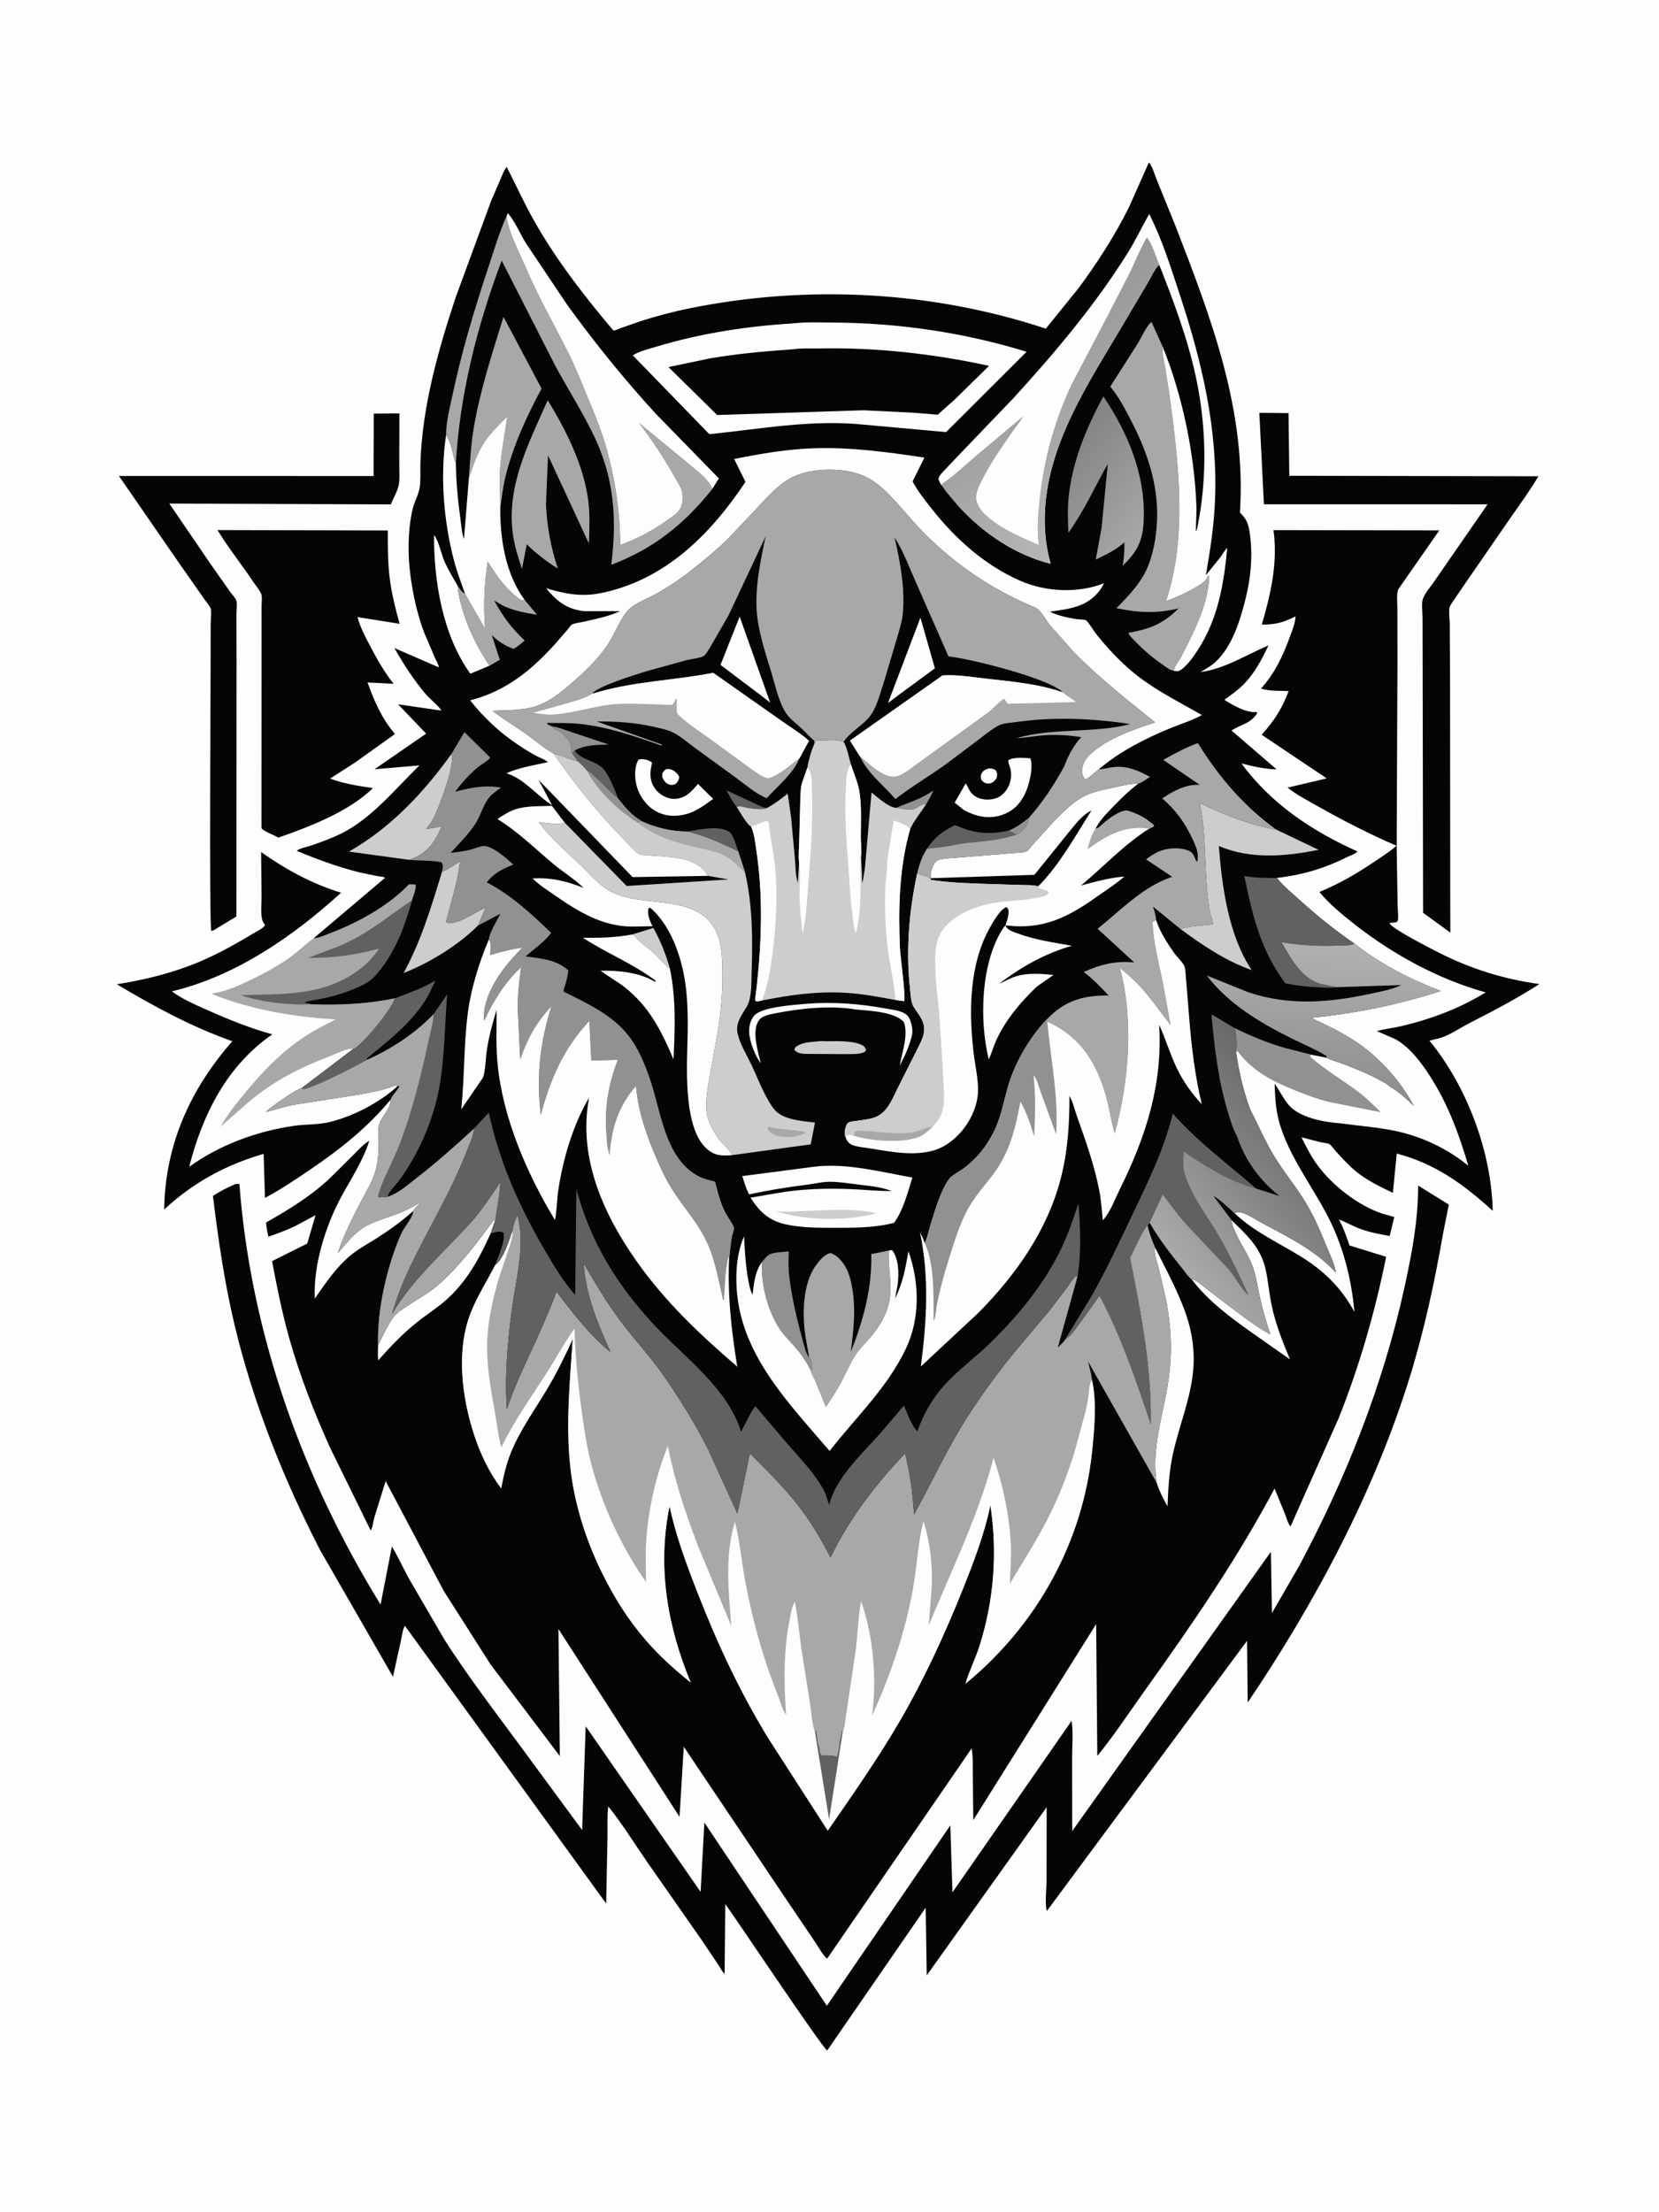 <svg version="1.1" xmlns="http://www.w3.org/2000/svg" style="display: block;" viewBox="0 0 1536 2048" width="1024" height="1365">
<defs>
	<linearGradient id="Gradient1" gradientUnits="userSpaceOnUse" x1="985.494" y1="416.153" x2="1070.2" y2="482.763">
		<stop class="stop0" offset="0" stop-opacity="1" stop-color="rgb(133,132,132)"/>
		<stop class="stop1" offset="1" stop-opacity="1" stop-color="rgb(169,168,168)"/>
	</linearGradient>
	<linearGradient id="Gradient2" gradientUnits="userSpaceOnUse" x1="1220.52" y1="1006.02" x2="1228.98" y2="874.391">
		<stop class="stop0" offset="0" stop-opacity="1" stop-color="rgb(144,143,143)"/>
		<stop class="stop1" offset="1" stop-opacity="1" stop-color="rgb(178,177,176)"/>
	</linearGradient>
	<linearGradient id="Gradient3" gradientUnits="userSpaceOnUse" x1="1211.38" y1="1035.52" x2="1073.34" y2="1148.54">
		<stop class="stop0" offset="0" stop-opacity="1" stop-color="rgb(105,104,104)"/>
		<stop class="stop1" offset="1" stop-opacity="1" stop-color="rgb(171,170,170)"/>
	</linearGradient>
	<linearGradient id="Gradient4" gradientUnits="userSpaceOnUse" x1="947.487" y1="309.724" x2="1056.37" y2="452.246">
		<stop class="stop0" offset="0" stop-opacity="1" stop-color="rgb(153,152,152)"/>
		<stop class="stop1" offset="1" stop-opacity="1" stop-color="rgb(183,182,182)"/>
	</linearGradient>
</defs>
<path transform="translate(0,0)" fill="rgb(253,253,253)" d="M -0 -0 L 1536 0 L 1536 2048 L -0 2048 L -0 -0 z"/>
<path transform="translate(0,0)" fill="rgb(146,145,145)" d="M 1143.57 952.201 C 1158.38 959.588 1173.26 965.61 1189.14 970.308 L 1213.71 976.554 L 1213.53 977.299 L 1213.12 978.49 C 1226.76 990.531 1243.17 1000.04 1257.7 1011.01 C 1265.22 1016.69 1271.91 1023.41 1278.66 1029.97 L 1231.58 1020.62 C 1220.36 1017.97 1209.74 1013.99 1199.08 1009.67 C 1177.84 1001.09 1159.7 991.884 1145.68 973.172 L 1144.59 974.678 C 1143.78 971.967 1145.2 969.738 1145.13 966.639 C 1145.02 961.858 1144.18 956.947 1143.57 952.201 z"/>
<path transform="translate(0,0)" fill="rgb(169,168,167)" d="M 290.307 868.82 L 291.104 868.826 C 295.481 868.507 301.164 865.775 305.288 864.235 C 330.685 854.75 359.89 838.681 378.5 818.946 L 384.5 819.034 C 385.736 821.971 382.321 830.154 381.339 833.543 C 375.103 855.726 367.592 876.938 353.624 895.618 C 349.564 901.048 345.139 906.67 339.158 910.053 C 330.75 914.809 321.265 918.424 312 921.128 C 305.699 922.966 299.371 924.41 292.921 925.616 C 289.564 926.244 284.266 926.554 281.5 928.537 L 288.145 929.991 C 314.19 930.838 339.727 929.809 365.317 924.443 C 363.674 933.268 335.811 967.107 327.698 971.115 L 327.008 971.246 L 326.263 971.165 C 319.865 970.977 310.974 975.957 304.832 978.277 C 277.545 988.585 253.603 1000.87 231.089 1019.63 L 204.086 1043.31 C 210.632 1031.6 219.266 1021.03 227.818 1010.73 C 243.217 992.176 259.291 975.366 279.294 961.698 C 289.281 954.874 300.029 949.445 310.763 943.922 C 271.945 941.803 232.544 934.971 196.259 920.623 C 196.631 919.579 199.677 919.398 200.793 919.16 C 211.998 916.775 221.207 912.492 231.5 907.575 C 244.594 901.319 257.574 894.391 269.303 885.779 C 276.557 880.453 282.962 873.992 290.307 868.82 z"/>
<path transform="translate(0,0)" fill="rgb(98,96,96)" d="M 288.145 929.991 C 267.257 930.853 242.621 928.19 222.749 921.502 C 244.309 920.874 266.988 921.293 288.188 917.144 C 312.937 912.3 336.669 899.739 350.906 878.411 C 328.799 884.34 308.002 887.321 285.105 886.976 C 297.679 881.89 310.561 878.017 322.781 872.019 C 344.317 861.449 361.669 846.815 381.339 833.543 C 375.103 855.726 367.592 876.938 353.624 895.618 C 349.564 901.048 345.139 906.67 339.158 910.053 C 330.75 914.809 321.265 918.424 312 921.128 C 305.699 922.966 299.371 924.41 292.921 925.616 C 289.564 926.244 284.266 926.554 281.5 928.537 L 288.145 929.991 z"/>
<path transform="translate(0,0)" fill="rgb(5,5,5)" d="M 361.589 1018.24 C 339.77 1044.48 314.46 1064.48 286.337 1083.53 C 272.784 1092.72 259.705 1101.56 245.202 1109.22 L 243.96 1068.46 C 208.803 1078.65 178.714 1095.07 151.849 1119.98 C 152.69 1060.22 175.942 1008.57 214.979 964.185 C 177.202 950.854 142.277 931.876 107.954 911.399 C 131.19 907.774 154.218 902.288 176.245 893.907 C 196.674 886.135 215.098 875.922 233.791 864.678 C 236.81 862.862 243.984 859.554 245.355 856.5 C 243.739 854.588 242.884 853.098 242.383 850.623 C 241.182 844.687 242.043 836.721 242.026 830.591 L 241.635 788.987 C 264.434 805.15 288.816 818.444 315.655 826.651 C 271.308 867.077 218.039 903.893 158.94 917.987 C 168.862 925.366 180.951 930.451 192.179 935.462 C 211.555 944.111 231.521 952.188 252.006 957.791 C 209.742 987.092 187.466 1031.88 175.006 1080.5 C 203.214 1060.11 237.782 1047.41 272.185 1042.5 C 282.854 1040.98 294.335 1041.57 304.741 1039.08 C 326.755 1033.82 351.137 1021.06 367.894 1005.9 L 369.964 1005.56 C 367.968 1009.9 362.849 1014.21 361.589 1018.24 z"/>
<path transform="translate(0,0)" fill="rgb(5,5,5)" d="M 345.96 383.016 L 369.678 382.82 L 369.574 430.521 C 369.49 436.611 370.25 444.142 368.894 450 C 367.629 455.465 363.822 461.727 361.717 467.077 L 156.631 466.295 L 194.927 522.429 L 212.869 547.915 C 214.281 549.915 218.057 554.025 218.71 556.195 C 219.61 559.187 218.74 565.699 218.75 568.985 L 218.863 612.945 L 218.735 848.64 L 197.554 861.5 L 195.54 862.079 C 193.431 858.169 194.837 638.503 194.853 616.717 L 194.911 577.706 C 194.918 573.758 195.826 567.309 194.939 563.596 C 194.462 561.6 190.792 557.364 189.51 555.466 L 164.286 519.442 L 109.973 440.753 L 345.811 440.785 L 345.96 383.016 z"/>
<path transform="translate(0,0)" fill="rgb(5,5,5)" d="M 1166.06 382.293 L 1193.12 382.556 L 1193.81 440.556 L 1424.49 441.018 C 1416.71 454.355 1407.25 467.116 1398.44 479.81 L 1356.9 540 L 1345.53 556.658 C 1344.66 558.059 1342.62 560.765 1342.25 562.322 C 1341.32 566.218 1342.36 573.141 1342.4 577.289 L 1342.67 623.847 L 1342.88 841.5 L 1342.98 863.598 L 1317.71 845.25 L 1317.32 624.402 L 1317.21 572.135 C 1317.2 567.87 1316.15 558.711 1317.41 554.912 C 1319.23 549.45 1325.08 542.817 1328.4 537.865 L 1377.45 467.001 L 1170.31 466.975 L 1166.06 382.293 z"/>
<path transform="translate(0,0)" fill="rgb(5,5,5)" d="M 201.204 490.845 L 358.958 491.233 C 358.966 505.556 358.882 519.985 360.573 534.231 C 362.333 549.066 365.919 563.263 369.854 577.634 L 330.907 571.434 C 333.29 580.592 338.015 589.529 342.415 597.894 C 348.966 610.347 355.611 622.178 364.353 633.235 L 340.17 631.941 C 346.64 649.732 353.201 665.074 365.601 679.683 L 328.488 706.197 L 305.474 720.949 C 318.436 725.784 331.584 727.781 345.184 729.773 C 322.83 751.545 286.881 765.449 257.719 775.581 C 254.41 773.802 244.278 769.804 242.301 767.292 C 241.824 766.685 241.959 764.484 241.961 763.708 L 242.052 590.107 L 242.027 562.054 C 242.024 558.895 242.668 553.908 242.016 550.961 C 241.33 547.859 236.843 542.494 234.983 539.695 C 224.032 523.209 211.527 507.722 201.204 490.845 z"/>
<path transform="translate(0,0)" fill="rgb(5,5,5)" d="M 217.658 1096.5 C 219.122 1096.18 220.053 1096.19 221.525 1096.46 C 231.94 1234.49 279.784 1368.23 352.247 1485.84 L 362.741 1432.01 C 368.396 1441.52 373.001 1451.59 378.245 1461.32 L 411.488 1518.41 C 431.505 1549.79 454.395 1579.92 476.534 1609.85 L 538.911 1694.59 L 542.191 1598.5 L 648.64 1751.88 L 652.105 1687.65 L 765.545 1857.33 L 879.897 1690.27 L 881.881 1752.29 L 992.225 1593.45 C 993.852 1604.2 992.695 1616.61 992.688 1627.52 L 992.766 1695.54 L 1176.78 1436.92 L 1177.75 1493.64 L 1202.74 1450.44 C 1246.36 1368.79 1280.81 1282.14 1300.6 1191.55 C 1307.38 1160.52 1313.2 1129.7 1313.12 1097.82 L 1341.54 1115.47 L 1336.25 1142.07 C 1328.47 1186.62 1318.94 1231.27 1305.59 1274.52 C 1272.59 1381.36 1217.64 1484.16 1155.28 1576.54 L 1154.7 1519.36 L 969.262 1769.6 C 967.299 1762.27 968.96 1749.92 968.999 1742.1 L 969.115 1673.43 L 858.042 1829.2 L 857.079 1766.51 L 765.875 1898.73 C 761.257 1896.31 681.461 1776.79 671.466 1763.09 L 670.881 1827.75 C 668.824 1826.32 666.569 1821.7 665.13 1819.51 L 649.7 1796.58 L 599.016 1723.99 C 587.261 1706.94 576.041 1688.82 563.127 1672.65 C 561.928 1682.02 562.55 1692.4 562.367 1701.9 L 561.194 1762.7 L 374.729 1505.41 C 372.574 1509.13 371.92 1515.5 370.97 1519.83 L 363.733 1552.68 L 296.235 1435.36 C 262.176 1369.19 233.954 1298.35 216.784 1225.8 C 207.558 1186.82 201.844 1147.15 197.01 1107.42 C 203.584 1103.13 210.427 1099.54 217.658 1096.5 z"/>
<path transform="translate(0,0)" fill="rgb(5,5,5)" d="M 1240.6 1040.14 C 1257.9 1042.55 1275.37 1043.72 1292.49 1047.34 C 1316.7 1052.45 1340.42 1063.75 1359.6 1079.45 C 1350.27 1047.82 1339.35 1018.6 1320.57 991.171 C 1312.92 979.994 1303.59 968.513 1291.49 961.983 L 1274.81 954.783 C 1282.21 952.69 1290.03 951.998 1297.52 950.217 C 1325.34 943.607 1351.16 933.921 1375.67 918.97 C 1332 906.785 1290.29 884.106 1254.62 856.181 C 1242.96 847.047 1231.15 837.43 1221.67 825.967 C 1239.81 818.508 1256.28 808.934 1272.52 797.983 C 1279.38 793.356 1286.86 788.654 1293.03 783.143 C 1268.64 772.619 1244.92 760.508 1221.79 747.466 C 1212.06 741.984 1200.89 736.248 1192.21 729.309 L 1228.47 720.789 L 1168.19 680.372 C 1179.67 667.755 1187.19 656.097 1193.2 639.952 C 1185.45 639.584 1174.79 640.122 1167.6 637.58 C 1180.76 623.133 1188.46 606.109 1195.03 587.9 C 1196.76 583.114 1199.62 575.82 1199.52 570.8 C 1188.08 576.454 1181.18 578.431 1168.34 578.349 C 1176.7 550.06 1183.35 520.56 1179.14 490.883 L 1332.72 491.155 L 1295.23 544.974 C 1292.76 548.389 1293.9 557.603 1293.89 562.091 L 1293.99 611.955 L 1293.25 784.5 L 1294.14 839.249 C 1294.17 842.528 1295.17 849.566 1294.25 852.5 C 1294.06 853.108 1293.42 853.462 1293 853.943 L 1286.5 854.746 C 1288.13 859.7 1326.28 879.128 1332.55 882.283 C 1362.28 897.271 1392.43 906.705 1425.44 911.217 C 1405.06 924.378 1383.5 935.714 1361.9 946.708 C 1354.12 950.669 1346.14 956.033 1338.24 959.457 C 1333.75 961.406 1328.36 962.426 1323.62 963.68 C 1358.39 1006.13 1381 1066.36 1382.22 1121.23 C 1355.5 1096.84 1328.96 1077.54 1293.31 1068.18 L 1289.75 1104.56 C 1277.51 1098.72 1265.06 1092.75 1254.62 1083.95 C 1248.18 1078.52 1242.3 1071.93 1236.58 1065.74 C 1235.3 1064.35 1232.37 1060.1 1230.9 1059.41 C 1228.83 1058.44 1224.98 1058.16 1222.67 1057.66 L 1205.1 1053.12 C 1209.55 1062.08 1213.91 1070.79 1219.87 1078.88 C 1233.97 1098 1257.5 1116.3 1280 1123.82 L 1291.01 1126.93 L 1286.81 1144.51 C 1276.99 1142.77 1267.39 1141 1258.06 1137.35 C 1251.87 1134.94 1245.97 1131.44 1239.75 1129.27 C 1244.02 1136.95 1246.73 1145.02 1249.57 1153.3 L 1283.5 1163.76 C 1273.37 1214.36 1258.69 1265.25 1239.56 1313.19 L 1194.95 1413.51 C 1192.61 1410.94 1191.47 1406.14 1190.2 1402.88 L 1180.17 1378.37 C 1145.63 1443.3 1103.97 1503.98 1061.22 1563.71 C 1046.41 1584.39 1032.01 1606.33 1016 1626.06 L 1014.96 1503.87 L 901.176 1685.37 L 900.715 1643.2 C 900.591 1635.34 900.981 1626.69 899.661 1618.96 L 765.789 1813.73 C 761.495 1810.13 757.797 1802.93 754.612 1798.24 L 728.754 1760 L 633.047 1617.46 L 629.107 1682.34 L 516.99 1508.46 L 518.269 1626.12 L 454.135 1541.31 L 410.649 1473.01 L 356.954 1371.45 L 346.442 1405.3 C 345.425 1408.79 344.976 1414.42 343.134 1417.28 L 305.581 1340.74 C 290.838 1308.2 277.413 1273.74 267.729 1239.31 C 261.159 1215.95 256.213 1191.66 251.762 1167.8 L 284.322 1151.54 L 292.055 1125.23 L 273.39 1135.22 C 265.317 1139.17 256.788 1142.16 248.363 1145.25 C 247.613 1141.11 246.187 1136.1 246.353 1131.94 C 266.958 1120.28 286.529 1108.3 304.054 1092.24 L 327.255 1069.23 C 331.758 1064.71 336.302 1059.58 341.833 1056.31 C 335.995 1074.83 325.205 1091.04 315.972 1108 C 301.308 1134.94 289.85 1171.64 291.344 1202.49 C 301.323 1188.18 310.899 1173.67 324.507 1162.44 C 331.939 1156.31 340.866 1151.53 349.001 1146.37 C 360.428 1139.11 372.587 1130.38 382.597 1121.25 C 382.666 1126.63 374.472 1136.05 371.938 1141.4 C 369.046 1147.5 366.622 1153.83 364.433 1160.21 C 355.427 1186.46 349.238 1217.45 349.978 1245.24 C 354.458 1236.99 358.573 1227.16 364.079 1219.64 C 367.283 1215.27 372.65 1212.12 377.111 1209.14 C 387.282 1202.36 397.73 1196.93 406.859 1188.65 C 426.489 1170.83 441.365 1151.08 456.916 1129.82 L 458.372 1130.2 L 454.301 1141.91 C 458.526 1141.09 462.617 1139.15 466.324 1141.5 C 468.18 1149.11 461.197 1163.77 458.502 1171.29 C 466.235 1165.6 471.175 1148.48 474.354 1139.53 C 474.865 1134.6 477.076 1129.29 479.159 1124.79 C 480.487 1132.12 482.021 1139.32 482.099 1146.79 C 482.336 1169.42 476.331 1193.23 473.457 1215.74 C 469.746 1244.8 467.18 1275.3 469.235 1304.59 C 478.842 1275.66 493.746 1248.47 505.405 1220.29 C 508.71 1212.3 512.519 1204.15 514.992 1195.88 C 529.503 1214.71 546.415 1236.98 565.082 1251.87 C 553.018 1224.88 542.335 1199.59 540.235 1169.6 C 551.107 1188.27 561.998 1206.86 575.086 1224.1 C 588.742 1242.08 604.38 1258.76 617 1277.49 C 630.951 1298.2 644.603 1319.93 655.712 1342.34 L 682.679 1401.41 L 694.246 1345.7 C 709.243 1360.79 724.563 1375.79 737.787 1392.5 C 750.107 1408.07 759.925 1424.51 768.952 1442.16 C 786.183 1406.37 810.679 1374.48 838.007 1345.76 C 842.837 1364.65 845.01 1382.86 846.324 1402.29 C 863.467 1371.32 877.98 1339.14 897.353 1309.38 C 910.505 1289.17 925.238 1269.26 940.502 1250.6 L 972.116 1213.04 L 988.183 1191.88 C 990.356 1188.93 993.602 1182.98 996.739 1181.29 L 997.553 1182.66 L 979.498 1247.72 C 981.914 1245.31 984.635 1242.93 986.554 1240.1 C 991.669 1236.9 995.389 1231.24 998.944 1226.44 L 1018.08 1199.95 C 1038.05 1236.8 1052.04 1278.9 1065.5 1318.54 C 1066.42 1266.62 1056.41 1215.37 1046.3 1164.79 C 1051.27 1155.28 1055.96 1142.87 1062.51 1134.48 L 1064.52 1132.27 C 1073.27 1147.27 1084.21 1161.52 1095.13 1175 C 1097.06 1177.37 1100.74 1183.02 1103.19 1184.38 C 1107.48 1185.12 1111.14 1188.62 1114.5 1191.2 L 1134.93 1206.91 C 1148.14 1216.81 1161.73 1227.66 1176.23 1235.56 C 1172.34 1224.42 1169.06 1212.83 1166.52 1201.32 C 1164.53 1192.34 1163.17 1182.66 1160.22 1173.97 C 1156.34 1162.59 1149.01 1152.82 1144.19 1141.87 C 1142.8 1138.7 1140.7 1134.75 1140.4 1131.28 L 1140.33 1129.91 L 1123.14 1107.13 C 1130.01 1110.73 1137.24 1118.3 1143.15 1123.44 C 1162.03 1141.37 1185.64 1151.5 1207.3 1165.3 C 1227.28 1178.02 1242.88 1193.9 1254.15 1214.9 C 1251.53 1186.58 1245.11 1159.34 1233 1133.5 C 1218 1101.51 1192.9 1071.5 1183.98 1037.24 C 1181.09 1026.16 1180.63 1014.92 1180.21 1003.55 C 1185.02 1009.9 1188.36 1017.71 1193.62 1023.64 C 1203.76 1035.09 1226.12 1039.1 1240.6 1040.14 z"/>
<path transform="translate(0,0)" fill="rgb(253,253,253)" d="M 1140.33 1129.91 C 1154.1 1143.19 1166.87 1154.74 1171.55 1174.09 C 1174.25 1185.29 1175.01 1196.99 1177.36 1208.29 C 1180.97 1225.63 1187.58 1242.53 1194.47 1258.81 L 1156.04 1231.83 C 1136.87 1218.11 1117.48 1203.39 1103.19 1184.38 C 1107.48 1185.12 1111.14 1188.62 1114.5 1191.2 L 1134.93 1206.91 C 1148.14 1216.81 1161.73 1227.66 1176.23 1235.56 C 1172.34 1224.42 1169.06 1212.83 1166.52 1201.32 C 1164.53 1192.34 1163.17 1182.66 1160.22 1173.97 C 1156.34 1162.59 1149.01 1152.82 1144.19 1141.87 C 1142.8 1138.7 1140.7 1134.75 1140.4 1131.28 L 1140.33 1129.91 z"/>
<path transform="translate(0,0)" fill="rgb(253,253,253)" d="M 349.978 1245.24 C 354.458 1236.99 358.573 1227.16 364.079 1219.64 C 367.283 1215.27 372.65 1212.12 377.111 1209.14 C 387.282 1202.36 397.73 1196.93 406.859 1188.65 C 426.489 1170.83 441.365 1151.08 456.916 1129.82 L 458.372 1130.2 L 454.301 1141.91 C 444.695 1163.26 434.369 1182.68 417.633 1199.42 C 408.03 1209.02 396.409 1216.08 385.845 1224.51 C 372.712 1235 361.162 1247.07 350.093 1259.67 C 349.44 1254.99 349.868 1249.96 349.978 1245.24 z"/>
<path transform="translate(0,0)" fill="rgb(253,253,253)" d="M 1069.43 1155 C 1079.64 1175.59 1091.41 1196.84 1098.68 1218.62 C 1104.04 1234.69 1106.36 1251.77 1104.85 1268.68 C 1102.5 1294.88 1092.04 1319.67 1086.29 1345.15 C 1082.54 1361.8 1081.72 1377.87 1081.02 1394.81 C 1077.33 1388.29 1073.24 1380.41 1071.08 1373.22 C 1066.43 1345.44 1074.71 1317.13 1079.88 1290.04 C 1082.96 1273.91 1084.54 1258.36 1084.06 1241.92 C 1083.7 1229.4 1082.09 1216.52 1079.83 1204.18 L 1072.78 1173.98 C 1071.2 1167.99 1068.28 1161.22 1069.43 1155 z"/>
<path transform="translate(0,0)" fill="rgb(169,168,167)" d="M 474.354 1139.53 C 474.865 1134.6 477.076 1129.29 479.159 1124.79 C 480.487 1132.12 482.021 1139.32 482.099 1146.79 C 482.336 1169.42 476.331 1193.23 473.457 1215.74 C 469.746 1244.8 467.18 1275.3 469.235 1304.59 C 478.842 1275.66 493.746 1248.47 505.405 1220.29 C 508.71 1212.3 512.519 1204.15 514.992 1195.88 C 529.503 1214.71 546.415 1236.98 565.082 1251.87 C 553.018 1224.88 542.335 1199.59 540.235 1169.6 C 551.107 1188.27 561.998 1206.86 575.086 1224.1 C 588.742 1242.08 604.38 1258.76 617 1277.49 C 630.951 1298.2 644.603 1319.93 655.712 1342.34 L 682.679 1401.41 L 694.246 1345.7 C 709.243 1360.79 724.563 1375.79 737.787 1392.5 C 750.107 1408.07 759.925 1424.51 768.952 1442.16 C 786.183 1406.37 810.679 1374.48 838.007 1345.76 C 842.837 1364.65 845.01 1382.86 846.324 1402.29 C 863.467 1371.32 877.98 1339.14 897.353 1309.38 C 910.505 1289.17 925.238 1269.26 940.502 1250.6 L 972.116 1213.04 L 988.183 1191.88 C 990.356 1188.93 993.602 1182.98 996.739 1181.29 L 997.553 1182.66 L 979.498 1247.72 C 981.914 1245.31 984.635 1242.93 986.554 1240.1 C 991.669 1236.9 995.389 1231.24 998.944 1226.44 L 1018.08 1199.95 C 1038.05 1236.8 1052.04 1278.9 1065.5 1318.54 C 1066.42 1266.62 1056.41 1215.37 1046.3 1164.79 C 1051.27 1155.28 1055.96 1142.87 1062.51 1134.48 C 1064.13 1141.8 1066.5 1148.14 1069.43 1155 C 1068.28 1161.22 1071.2 1167.99 1072.78 1173.98 L 1079.83 1204.18 C 1082.09 1216.52 1083.7 1229.4 1084.06 1241.92 C 1084.54 1258.36 1082.96 1273.91 1079.88 1290.04 C 1074.71 1317.13 1066.43 1345.44 1071.08 1373.22 L 1007.41 1260.72 C 1008.74 1266.05 1010.32 1271.44 1010.96 1276.9 L 1011.04 1277.68 C 1015.64 1297.37 1013.31 1322.98 1011.28 1343.05 C 1002.68 1428.3 959.763 1505.13 893.934 1559.13 C 897.306 1547.32 903.272 1535.75 907.016 1523.88 C 920.338 1481.64 923.638 1437.59 916.992 1393.84 C 911.517 1420.5 901.334 1446.99 891.215 1472.2 C 874.559 1513.71 855.719 1554.76 833.228 1593.46 C 813.077 1628.15 789.206 1662.13 766.396 1695.17 L 710.686 1608.62 C 684.531 1565.56 663.845 1521.18 645.607 1474.32 C 635.636 1448.7 625.538 1421.73 619.9 1394.77 C 608.298 1450.81 617.842 1505.86 639.48 1558.03 C 624.63 1545.98 611.045 1533.93 598.466 1519.48 C 581.315 1499.77 568.423 1479.06 556.919 1455.59 C 541.816 1424.79 531.284 1390.86 527.776 1356.67 C 523.819 1318.11 527.557 1278.41 530.241 1239.83 C 523.22 1255.22 515.962 1270.16 507.358 1284.74 C 495.499 1304.83 481.555 1323.67 472.768 1345.47 C 468.482 1356.1 466.078 1367.01 463.91 1378.21 C 452.553 1362.99 444.475 1345.93 438.644 1327.88 C 427.466 1293.29 422.135 1250.25 435.724 1215.67 C 441.842 1200.11 450.951 1186.14 458.502 1171.29 C 466.235 1165.6 471.175 1148.48 474.354 1139.53 z"/>
<path transform="translate(0,0)" fill="rgb(253,253,253)" d="M 474.354 1139.53 L 474.434 1140.29 C 474.791 1144.81 473.265 1148.86 472.037 1153.15 L 462.23 1182.29 C 456.384 1201.96 451.555 1222.41 450.985 1243 C 450.369 1265.24 454.352 1287.08 458.344 1308.84 C 460.207 1319 461.191 1330.46 464.128 1340.25 C 476.149 1315.23 492.112 1293.17 507.014 1269.87 C 515.274 1256.96 522.836 1242.68 531.832 1230.35 C 532.615 1256.89 535.258 1283.99 539.026 1310.29 C 541.167 1325.23 543.329 1340.4 547.174 1355 C 557.395 1393.81 575.098 1432.01 598.066 1464.92 C 597.973 1452.22 597.428 1439.28 598.274 1426.61 C 600.222 1397.41 607.259 1366.09 618.341 1338.95 C 624.442 1370.97 634.559 1400.7 646.012 1431.1 L 677.059 1505.64 C 674.526 1473.43 670.884 1440.7 680.382 1409.16 C 684.941 1426.79 686.54 1445.62 689.84 1463.55 C 696.554 1500.03 706.394 1535.43 720.197 1569.86 C 721.98 1574.31 724.765 1584.79 727.781 1587.68 C 725.737 1557.91 725.226 1527.36 731.482 1498.01 C 732.391 1493.74 733.462 1486.8 735.873 1483.23 C 738.666 1496.83 739.801 1510.98 741.668 1524.75 L 750.059 1578.15 C 751.34 1585.95 751.736 1596.39 754.532 1603.66 L 755.715 1601.46 C 756.151 1605.52 756.704 1610.24 757.556 1614.19 C 758.211 1617.23 759.427 1619.56 759.25 1622.75 L 760.773 1625.4 C 764.641 1625.47 771.631 1624.78 775 1626.5 C 775.204 1625.2 775.356 1624.01 775.769 1622.77 C 777.14 1618.62 776.603 1613.72 778 1609.5 L 778.5 1607 L 779.485 1601.74 L 780.271 1603.61 C 781.649 1602.46 782.675 1592.46 783.07 1590.18 L 792.504 1526.41 C 794.136 1511.89 794.724 1496.99 797.199 1482.62 C 808.712 1514.93 811.844 1554.43 807.52 1588.45 C 824.805 1550.57 838.359 1510.7 845.567 1469.63 C 849.075 1449.65 849.936 1428.2 855.002 1408.7 C 860.879 1426.42 863.403 1448.39 862.786 1467.05 L 859.949 1504.96 C 881.078 1453.78 905.847 1403.79 919.941 1349.92 C 928.613 1374.68 934.73 1404 935.924 1430.22 C 936.473 1442.27 935.477 1454.48 934.995 1466.53 C 946.661 1447.07 959.08 1427.67 969.5 1407.51 C 979.854 1387.47 988.351 1365.93 994.984 1344.39 L 1005 1307.4 C 1006.12 1302.45 1007.19 1297.41 1007.84 1292.37 C 1008.44 1287.69 1008.4 1282.51 1010.67 1278.29 L 1011.04 1277.68 C 1015.64 1297.37 1013.31 1322.98 1011.28 1343.05 C 1002.68 1428.3 959.763 1505.13 893.934 1559.13 C 897.306 1547.32 903.272 1535.75 907.016 1523.88 C 920.338 1481.64 923.638 1437.59 916.992 1393.84 C 911.517 1420.5 901.334 1446.99 891.215 1472.2 C 874.559 1513.71 855.719 1554.76 833.228 1593.46 C 813.077 1628.15 789.206 1662.13 766.396 1695.17 L 710.686 1608.62 C 684.531 1565.56 663.845 1521.18 645.607 1474.32 C 635.636 1448.7 625.538 1421.73 619.9 1394.77 C 608.298 1450.81 617.842 1505.86 639.48 1558.03 C 624.63 1545.98 611.045 1533.93 598.466 1519.48 C 581.315 1499.77 568.423 1479.06 556.919 1455.59 C 541.816 1424.79 531.284 1390.86 527.776 1356.67 C 523.819 1318.11 527.557 1278.41 530.241 1239.83 C 523.22 1255.22 515.962 1270.16 507.358 1284.74 C 495.499 1304.83 481.555 1323.67 472.768 1345.47 C 468.482 1356.1 466.078 1367.01 463.91 1378.21 C 452.553 1362.99 444.475 1345.93 438.644 1327.88 C 427.466 1293.29 422.135 1250.25 435.724 1215.67 C 441.842 1200.11 450.951 1186.14 458.502 1171.29 C 466.235 1165.6 471.175 1148.48 474.354 1139.53 z"/>
<path transform="translate(0,0)" fill="rgb(98,96,96)" d="M 754.532 1603.66 L 755.715 1601.46 C 756.151 1605.52 756.704 1610.24 757.556 1614.19 C 758.211 1617.23 759.427 1619.56 759.25 1622.75 L 760.773 1625.4 C 764.641 1625.47 771.631 1624.78 775 1626.5 C 775.204 1625.2 775.356 1624.01 775.769 1622.77 C 777.14 1618.62 776.603 1613.72 778 1609.5 L 778.5 1607 L 779.485 1601.74 L 780.271 1603.61 L 767.613 1684.67 L 754.532 1603.66 z"/>
<path transform="translate(0,0)" fill="rgb(5,5,5)" d="M 290.307 868.82 L 356.41 812.833 C 354.959 811.735 351.535 811.646 349.618 811.326 L 332.864 807.866 C 312.634 802.787 293.738 795.859 274.514 787.839 C 277.828 785.296 284.737 784.1 288.837 782.667 C 297.969 779.475 307.4 776.043 316.061 771.726 C 344.202 757.698 366.003 730.386 388.231 708.764 L 346.649 712.326 L 394.467 679.319 L 368.431 652.183 L 408.625 658.021 C 405.373 652.842 398.323 647.83 394.168 642.895 C 382.939 629.56 373.65 615.271 365.076 600.119 L 406.132 617.948 C 406.149 615.585 403.737 611.691 402.752 609.475 L 392.68 585.95 C 386.389 569.441 382.298 550.863 379.962 533.358 C 377.296 513.383 377.375 490.609 382.052 470.953 C 383.603 464.433 387.371 458.279 388.432 451.724 C 389.629 444.319 388.869 435.713 389.146 428.11 C 391.056 375.746 405.412 324.866 421.778 275.444 L 454.575 186.206 L 464.276 163.719 C 465.57 160.825 466.815 156.812 469.141 154.644 L 485.547 187.778 C 505.136 226.745 531.578 262.293 559.273 295.839 C 560.247 297.018 567.703 306.058 568.213 306.094 C 569.271 306.169 572.94 304.412 574.083 304.005 L 593.279 297.304 C 608.165 292.557 623.728 288.447 639.047 285.362 C 747.862 263.453 862.985 269.445 968.322 304.325 L 998.694 266.748 C 1015.97 243.456 1032.27 218.087 1045.24 192.115 L 1063.76 150.451 L 1064.29 151.029 C 1067.43 155.129 1069.52 162.815 1071.53 167.688 L 1088.18 208.644 C 1121.67 294.963 1154.26 380.157 1148.09 474.66 C 1150.19 476.657 1152.02 478.724 1153.49 481.241 C 1156.49 486.38 1157.24 493.164 1157.85 499 C 1159.82 517.619 1157.85 536.251 1153.33 554.372 C 1148.35 574.346 1141.24 597.885 1125.92 612.547 C 1121.78 616.508 1116.45 619.418 1111.56 622.355 C 1133.93 619.374 1153.99 606.377 1174.52 597.6 C 1168.67 610.042 1162.06 622.699 1152.5 632.74 C 1146.91 638.615 1140.2 643.311 1133.65 648.038 C 1141.5 652.925 1153.19 659.932 1162.63 659.338 L 1163.5 659.254 L 1164.04 660.5 C 1157.67 670.471 1149.11 670.555 1140.32 676.458 L 1182.12 712.477 C 1170.6 712.047 1160.62 709.813 1149.51 706.926 C 1176.77 744.237 1215.2 769.794 1256.88 788.38 L 1256.36 789.064 C 1254.36 790.891 1249.66 792.49 1247.15 793.74 C 1225.94 804.29 1205.86 810.204 1182.28 812.97 C 1188.56 820.847 1196.54 827.248 1204 833.965 C 1219.98 848.348 1236.27 861.624 1254.09 873.71 C 1278.29 892.768 1305.49 906.666 1334.14 917.675 C 1294.41 930.501 1255.48 938.369 1214 942.572 C 1229.24 949.643 1244.3 956.795 1258.14 966.404 C 1278.22 980.341 1297.62 1002.19 1309.04 1023.87 C 1302.39 1017.8 1295.05 1010.54 1287.05 1006.38 C 1284.88 1003.73 1279.94 1001.49 1276.92 999.842 C 1266.15 993.971 1254.95 989.497 1243.51 985.142 C 1238.36 983.184 1232.8 981.847 1227.89 979.404 L 1213.71 976.554 L 1189.14 970.308 C 1173.26 965.61 1158.38 959.588 1143.57 952.201 C 1144.18 956.947 1145.02 961.858 1145.13 966.639 C 1145.2 969.738 1143.78 971.967 1144.59 974.678 C 1147.21 992.799 1151.12 1009.55 1157.36 1026.8 C 1164.96 1041.66 1171.35 1056.79 1180.09 1071.1 C 1188 1084.04 1197.6 1095.85 1205.84 1108.58 C 1214.98 1122.69 1221.24 1136.7 1227.5 1152.23 C 1231.03 1160.97 1235.28 1168.89 1236.94 1178.35 C 1217.56 1157.3 1191.84 1145.02 1167.1 1131.75 C 1160.69 1128.32 1153.69 1122.81 1146.32 1122.39 C 1145.08 1122.31 1144.27 1122.93 1143.15 1123.44 C 1137.24 1118.3 1130.01 1110.73 1123.14 1107.13 L 1140.33 1129.91 L 1140.4 1131.28 C 1140.7 1134.75 1142.8 1138.7 1144.19 1141.87 C 1149.01 1152.82 1156.34 1162.59 1160.22 1173.97 C 1163.17 1182.66 1164.53 1192.34 1166.52 1201.32 C 1169.06 1212.83 1172.34 1224.42 1176.23 1235.56 C 1161.73 1227.66 1148.14 1216.81 1134.93 1206.91 L 1114.5 1191.2 C 1111.14 1188.62 1107.48 1185.12 1103.19 1184.38 C 1100.74 1183.02 1097.06 1177.37 1095.13 1175 C 1084.21 1161.52 1073.27 1147.27 1064.52 1132.27 L 1062.51 1134.48 C 1055.96 1142.87 1051.27 1155.28 1046.3 1164.79 C 1056.41 1215.37 1066.42 1266.62 1065.5 1318.54 C 1052.04 1278.9 1038.05 1236.8 1018.08 1199.95 L 998.944 1226.44 C 995.389 1231.24 991.669 1236.9 986.554 1240.1 C 984.635 1242.93 981.914 1245.31 979.498 1247.72 L 997.553 1182.66 L 996.739 1181.29 C 993.602 1182.98 990.356 1188.93 988.183 1191.88 L 972.116 1213.04 L 940.502 1250.6 C 925.238 1269.26 910.505 1289.17 897.353 1309.38 C 877.98 1339.14 863.467 1371.32 846.324 1402.29 C 845.01 1382.86 842.837 1364.65 838.007 1345.76 C 810.679 1374.48 786.183 1406.37 768.952 1442.16 C 759.925 1424.51 750.107 1408.07 737.787 1392.5 C 724.563 1375.79 709.243 1360.79 694.246 1345.7 L 682.679 1401.41 L 655.712 1342.34 C 644.603 1319.93 630.951 1298.2 617 1277.49 C 604.38 1258.76 588.742 1242.08 575.086 1224.1 C 561.998 1206.86 551.107 1188.27 540.235 1169.6 C 542.335 1199.59 553.018 1224.88 565.082 1251.87 C 546.415 1236.98 529.503 1214.71 514.992 1195.88 C 512.519 1204.15 508.71 1212.3 505.405 1220.29 C 493.746 1248.47 478.842 1275.66 469.235 1304.59 C 467.18 1275.3 469.746 1244.8 473.457 1215.74 C 476.331 1193.23 482.336 1169.42 482.099 1146.79 C 482.021 1139.32 480.487 1132.12 479.159 1124.79 C 477.076 1129.29 474.865 1134.6 474.354 1139.53 C 471.175 1148.48 466.235 1165.6 458.502 1171.29 C 461.197 1163.77 468.18 1149.11 466.324 1141.5 C 462.617 1139.15 458.526 1141.09 454.301 1141.91 L 458.372 1130.2 L 456.916 1129.82 C 441.365 1151.08 426.489 1170.83 406.859 1188.65 C 397.73 1196.93 387.282 1202.36 377.111 1209.14 C 372.65 1212.12 367.283 1215.27 364.079 1219.64 C 358.573 1227.16 354.458 1236.99 349.978 1245.24 C 349.238 1217.45 355.427 1186.46 364.433 1160.21 C 366.622 1153.83 369.046 1147.5 371.938 1141.4 C 374.472 1136.05 382.666 1126.63 382.597 1121.25 C 382.692 1120.21 388.446 1114.45 389.516 1113.23 C 383.547 1116.56 377.55 1120.06 371.218 1122.66 C 359.882 1127.31 344.024 1131.13 334.153 1138.2 C 325.938 1144.07 319.238 1152.89 312.608 1160.44 C 318.027 1144 325.822 1128.5 333.791 1113.17 C 338.675 1103.77 345.003 1093.77 347.771 1083.51 C 350.174 1074.6 350.606 1065.25 350.529 1056.05 C 350.494 1051.86 349.762 1046.67 350.603 1042.61 C 352.175 1035.02 361.184 1027.27 361.565 1019.7 L 361.589 1018.24 C 362.849 1014.21 367.968 1009.9 369.964 1005.56 L 367.894 1005.9 C 366.204 1005.39 365.998 1004.99 364.297 1005.66 C 353.8 1009.79 342.42 1011.73 331.363 1013.74 L 272.446 1022.96 C 263.431 1024.5 254.846 1027.84 245.896 1029.62 C 249.577 1025.78 275.024 1007.99 279.145 1007.56 L 327.008 971.246 L 327.698 971.115 C 335.811 967.107 363.674 933.268 365.317 924.443 C 339.727 929.809 314.19 930.838 288.145 929.991 L 281.5 928.537 C 284.266 926.554 289.564 926.244 292.921 925.616 C 299.371 924.41 305.699 922.966 312 921.128 C 321.265 918.424 330.75 914.809 339.158 910.053 C 345.139 906.67 349.564 901.048 353.624 895.618 C 367.592 876.938 375.103 855.726 381.339 833.543 C 382.321 830.154 385.736 821.971 384.5 819.034 L 378.5 818.946 C 359.89 838.681 330.685 854.75 305.288 864.235 C 301.164 865.775 295.481 868.507 291.104 868.826 L 290.307 868.82 z"/>
<path transform="translate(0,0)" fill="rgb(146,145,145)" d="M 933.704 769.22 C 940.943 766.299 946.784 761.962 952.809 757.105 C 951.485 763.613 949.37 767.702 943.649 771.693 C 942.867 772.239 942.104 772.528 941.182 772.739 L 933.704 769.22 z"/>
<path transform="translate(0,0)" fill="rgb(146,145,145)" d="M 829.475 748.025 C 842.116 742.806 852.647 739.993 864.126 732.014 C 862.446 736.489 860.109 740.339 857.62 744.395 C 852.13 744.495 849.027 748.902 844.493 749.642 C 840.864 750.234 833.311 748.54 829.475 748.025 z"/>
<path transform="translate(0,0)" fill="rgb(253,253,253)" d="M 915.865 711.5 C 918.679 711.564 919.892 711.837 922.185 713.5 C 923.603 716.55 923.368 717.13 922.812 720.5 C 920.897 723.22 919.686 724.456 916.5 725.519 L 915.167 725.585 C 911.761 725.429 910.798 724.527 908.678 722.173 C 908.194 719.847 907.668 718.246 908.957 716 C 910.55 713.225 912.902 712.202 915.865 711.5 z"/>
<path transform="translate(0,0)" fill="rgb(253,253,253)" d="M 616.106 712.5 C 618.06 711.882 619.513 711.941 621.426 712.626 C 624.844 713.85 627.305 716.302 628.874 719.5 C 628.433 722.518 627.648 723.804 625.5 725.947 C 623.114 726.902 621.467 727.28 619 726.269 C 615.725 724.927 614.496 722.551 613.045 719.5 C 613.178 715.398 613.229 715.445 616.106 712.5 z"/>
<path transform="translate(0,0)" fill="rgb(98,96,96)" d="M 682.053 747.232 C 678.178 742.669 675.41 736.963 672.461 731.761 L 698.563 743.915 C 701.943 745.426 706.358 747.924 710.057 748.17 C 706.152 750.381 695.108 748.655 690.82 747.833 C 687.77 747.248 685.034 745.869 682.053 747.232 z"/>
<path transform="translate(0,0)" fill="rgb(146,145,145)" d="M 510.666 672.496 C 517.56 673.5 524.222 676.306 530.813 678.5 L 563.484 689.429 C 553.054 689.828 541.436 689.6 532.103 694.983 C 531.233 695.984 530.38 696.741 529.935 698.007 C 528.107 695.125 529.354 692.45 528.354 689.384 C 526.772 684.534 520.851 678.543 516.256 676.44 C 514.145 675.474 512.87 674.666 511.199 673.035 L 510.666 672.496 z"/>
<path transform="translate(0,0)" fill="rgb(98,96,96)" d="M 635.607 770.022 C 646.543 768.489 666.068 763.639 675.422 770.522 C 679.109 773.235 681.831 783.932 683.51 788.501 C 667.635 781.113 652.734 774.071 635.607 770.022 z"/>
<path transform="translate(0,0)" fill="rgb(98,96,96)" d="M 529.935 698.007 C 530.38 696.741 531.233 695.984 532.103 694.983 C 537.742 704.048 552.388 704.18 559.146 712.661 C 564.819 719.779 569.112 731.585 572.636 740.082 C 562.193 731.861 553.978 720.974 543.145 713.237 C 540.503 710.192 537.92 707.509 534.814 704.916 L 529.935 698.007 z"/>
<path transform="translate(0,0)" fill="rgb(206,205,205)" d="M 585.213 865.324 L 604.923 859.259 C 611.505 871.256 616.655 884.062 620.296 897.258 C 614.782 892.795 609.917 886.731 604.6 881.855 C 599.941 877.581 592.911 873.391 589.191 868.497 C 587.947 866.861 587.042 866.26 585.213 865.324 z"/>
<path transform="translate(0,0)" fill="rgb(206,205,205)" d="M 756.478 964.414 C 759.295 963.812 763.276 964.233 766.205 964.203 C 775.404 964.109 788.441 963.612 797 967.219 C 800.241 968.585 800.76 969.439 801.919 972.5 L 800.213 974.339 C 794.939 976.384 789.094 976.039 783.516 976.1 L 744.965 975.893 C 740.958 975.552 738.011 975.068 735.325 972 L 736.5 969.616 C 742.443 965.105 749.326 965.059 756.478 964.414 z"/>
<path transform="translate(0,0)" fill="rgb(98,96,96)" d="M 858.225 785.945 C 864.149 777.268 870.186 771.479 879.407 766.608 C 880.427 766.069 883.107 764.285 884.006 764.23 C 885.392 764.145 890.524 766.632 892.171 767.211 C 906.336 772.189 919.133 772.387 933.704 769.22 L 941.182 772.739 C 925.911 778.082 911.284 778.822 895.389 780.5 C 888.646 781.212 882.034 782.828 875.339 783.87 C 869.656 784.754 863.897 784.967 858.225 785.945 z"/>
<path transform="translate(0,0)" fill="rgb(253,253,253)" d="M 747.676 929.408 C 771.826 927.608 795.962 929.473 819.732 933.821 C 826.079 934.983 837.669 935.891 841.29 941.819 C 843.857 946.022 845.526 953.857 844.397 958.621 L 844.036 960 C 841.718 969.272 837.451 978.388 833.016 986.827 C 835.151 974.563 841.2 958.486 836.921 946.5 C 828.606 936.861 805.115 935.987 792.761 934.825 C 768.821 930.777 740.803 933.719 717.129 938.436 C 711.992 939.46 705.091 940.68 702.146 945.492 C 695.884 955.725 701.904 973.838 704.373 984.665 C 699.297 977.767 695.458 967.891 693.992 959.464 C 692.88 953.07 693.911 946.149 697.896 940.919 C 704.593 932.129 736.109 930.55 747.676 929.408 z"/>
<path transform="translate(0,0)" fill="rgb(253,253,253)" d="M 852.206 571.967 L 865.618 618.867 L 832.475 643.205 L 822.152 651.043 L 852.206 571.967 z"/>
<path transform="translate(0,0)" fill="rgb(253,253,253)" d="M 684.799 570.955 L 713.074 650.659 L 703.362 643.059 L 667.059 615.709 L 684.799 570.955 z"/>
<path transform="translate(0,0)" fill="rgb(253,253,253)" d="M 591.06 703.5 C 591.899 703.268 592.452 703.061 593.295 702.995 C 596.502 702.744 601.229 704.033 603.65 706.128 C 603.022 709.286 602.31 712.535 602.177 715.759 C 601.906 722.361 604.144 728.455 608.875 733.133 C 612.88 737.093 619.266 740.107 625.024 739.754 C 634.876 739.149 640.341 732.892 646.209 725.911 L 660.28 739.79 C 652.767 745.075 645.525 750.79 636.624 753.483 C 626.607 756.514 616.267 756.213 606.998 751.062 C 598.674 746.437 591.927 737.148 589.489 727.988 C 587.487 720.469 587.032 710.381 591.06 703.5 z"/>
<path transform="translate(0,0)" fill="rgb(253,253,253)" d="M 936.982 702.5 C 942.812 701.289 948.188 701.732 954.087 702.211 C 957.034 711.019 952.695 727.893 948.613 735.936 C 943.764 745.487 937.047 751.703 926.778 754.932 C 914.67 758.74 903.247 755.903 892.415 750.083 L 883.893 743.254 L 894.215 725.326 L 897.696 731.927 C 900.146 736.069 904.21 738.721 908.868 739.785 C 914.321 741.032 921.225 740.463 925.935 737.345 C 934.029 731.987 937.639 721.439 935.625 712.092 C 935.068 709.503 933.152 706.322 933.711 703.754 L 936.982 702.5 z"/>
<path transform="translate(0,0)" fill="rgb(146,145,145)" d="M 705.334 1168.82 C 707.081 1166.76 709.177 1163.81 711.383 1162.28 C 715.512 1159.43 725.368 1159.32 730.277 1158.83 C 730.13 1166.09 729.758 1173.54 730.583 1180.76 C 732.833 1200.45 737.726 1221.43 743.047 1240.56 C 744.418 1245.49 745.83 1252.98 749.162 1256.95 C 751.537 1259.35 751.85 1264.17 751.878 1267.37 L 750.609 1269.1 C 744.592 1256.55 737.32 1248.57 728.03 1238.48 C 712.295 1221.38 704.348 1191.66 705.334 1168.82 z"/>
<path transform="translate(0,0)" fill="rgb(253,253,253)" d="M 453.27 616.392 L 435.368 623.848 C 409.735 588.102 401.538 538.351 401.763 495.447 C 406.16 500.796 408.575 513.644 411.558 520.217 C 414.985 527.771 419.321 534.946 423.5 542.102 C 426.205 567.117 438.961 595.767 453.27 616.392 z"/>
<path transform="translate(0,0)" fill="rgb(98,96,96)" d="M 365.317 924.443 C 378.408 919.472 390.808 915.243 402.974 908.077 C 399.614 915.274 396.334 922.551 391.86 929.142 C 378.38 949.001 359.458 963.836 341.087 978.815 C 340.16 979.571 339.715 979.586 339.515 980.75 L 339.385 981.508 C 331.933 985.98 285.477 1009.66 280.425 1008.42 L 279.145 1007.56 L 327.008 971.246 L 327.698 971.115 C 335.811 967.107 363.674 933.268 365.317 924.443 z"/>
<path transform="translate(0,0)" fill="rgb(206,205,205)" d="M 409.231 807.088 L 410.12 806.783 C 415.933 804.679 420.45 800.626 425.862 797.757 C 423.601 817.224 417.683 834.683 412.855 853.5 C 413.839 854.381 414.011 855.012 415.389 854.94 C 427.624 854.301 438.676 845.146 449.631 840.367 L 442.428 857.082 C 424.263 875.22 397.393 891.777 373.58 901.011 C 390.052 870.778 399.158 839.82 409.231 807.088 z"/>
<path transform="translate(0,0)" fill="rgb(169,168,167)" d="M 430.369 549.598 L 449.039 582.198 C 447.378 560.95 448.165 541.061 451.498 520 C 459.598 533.134 469.46 547.157 482.528 555.806 L 485.751 555.624 L 497.184 569.278 C 487.027 567.673 477.018 565.851 467.5 561.734 C 464.055 560.244 460.868 557.896 457.534 556.133 C 465.303 570.66 473.614 581.777 485.717 593.11 C 482.391 595.878 479.171 598.818 475.361 600.904 C 467.177 597.688 461.518 594.249 455.205 588.088 L 462.695 610.909 L 453.27 616.392 C 438.961 595.767 426.205 567.117 423.5 542.102 C 425.219 544.481 427.49 548.773 430.369 549.598 z"/>
<path transform="translate(0,0)" fill="rgb(98,96,96)" d="M 401.361 939.022 L 413.95 920.709 C 411.691 948.983 411.657 978.268 406.768 1006.19 C 401.404 1036.82 387.119 1069.66 368.306 1094.64 C 366.181 1097.46 358.293 1105.53 359.049 1108.06 C 357.249 1108.87 352.722 1108.56 350.5 1108.72 C 349.605 1106.89 350.3 1105.84 350.913 1104 C 355.976 1088.79 364.2 1074.65 369.972 1059.7 C 381.922 1028.75 390.144 994.781 397.091 962.373 C 398.701 954.858 401.451 946.682 401.361 939.022 z"/>
<path transform="translate(0,0)" fill="rgb(206,205,205)" d="M 417.835 698.177 C 421.545 708.136 407.222 744.859 402.553 755.03 C 400.624 759.231 398.744 762.33 395.782 765.846 L 394.892 766.951 L 394.348 767.606 L 408.873 765.393 C 402.153 780.293 395.761 789.894 379.819 795.881 L 378.883 796.225 L 322.936 788.575 C 361.374 766.818 392.332 733.83 417.835 698.177 z"/>
<path transform="translate(0,0)" fill="rgb(253,253,253)" d="M 620.296 897.258 C 625.964 925.535 624.898 952.364 623.551 980.979 C 612.411 954.713 600.918 931.692 577.811 913.791 C 570.811 908.369 563.065 904.128 555.939 898.89 C 572.116 898.449 592.109 900.477 606 908.933 L 607.481 908.5 C 586.297 892.403 561.586 882.715 539.554 868.308 C 555.225 868.61 569.757 868.188 585.213 865.324 C 587.042 866.26 587.947 866.861 589.191 868.497 C 592.911 873.391 599.941 877.581 604.6 881.855 C 609.917 886.731 614.782 892.795 620.296 897.258 z"/>
<path transform="translate(0,0)" fill="rgb(253,253,253)" d="M 930.895 857.06 C 932.825 861.297 937.916 862.765 942.233 864.353 C 958.401 870.302 975.649 872.8 992.537 875.784 C 968.173 882.663 945.167 895.464 925.154 910.964 C 930.301 908.789 935.326 905.723 940.64 904.086 C 951.578 900.715 964.158 901.586 975.397 902.866 L 960.144 913.474 C 944.805 928.101 931.381 943.892 922.425 963.305 C 919.755 969.092 918.167 975.28 915.512 981.016 C 906.7 945.354 908.001 892.791 927.927 860.833 C 928.838 859.372 929.618 858.213 930.895 857.06 z"/>
<path transform="translate(0,0)" fill="rgb(98,96,96)" d="M 1237.42 914.142 C 1232.58 915.103 1227.47 914.572 1222.56 914.374 C 1211.55 913.93 1201.09 912.726 1190.27 910.672 C 1167.51 880.543 1159.49 847.472 1152.18 811.205 C 1162.27 812.98 1172.06 813.01 1182.28 812.97 C 1188.56 820.847 1196.54 827.248 1204 833.965 C 1219.98 848.348 1236.27 861.624 1254.09 873.71 L 1252.96 874.342 C 1249.94 875.901 1244.19 875.454 1240.81 875.601 C 1222.21 876.409 1204.99 875.581 1186.66 872.494 C 1194.95 887.095 1205.24 906.235 1222.83 911.053 L 1237.42 914.142 z"/>
<path transform="translate(0,0)" fill="rgb(169,168,167)" d="M 434.047 442.599 C 435.095 427.128 435.975 411.599 438.543 396.288 C 444.424 361.219 455.636 327.278 466.102 293.383 L 501.381 359.871 C 487.465 385.389 474.735 413.487 467.822 441.776 C 465.522 451.185 464.527 460.77 463.085 470.331 C 463.242 458.667 462.078 447.132 462.825 435.448 C 463.885 418.874 467.425 402.149 469.54 385.646 C 461.637 393.624 452.976 401.892 447.096 411.5 C 441.52 420.613 437.397 432.455 434.047 442.599 z"/>
<path transform="translate(0,0)" fill="rgb(206,205,205)" d="M 1093.1 860.33 C 1101.85 857.403 1113.55 857.112 1122.8 855.854 C 1123.19 852.797 1121.04 848.038 1120.38 844.915 C 1119.19 839.264 1118.52 833.343 1117.96 827.591 C 1115.28 799.69 1116.63 771.115 1110.88 743.602 C 1133.92 754.646 1156.65 763.813 1181.97 768.33 L 1220.93 786.927 C 1190.4 793.057 1158.18 795.978 1128.55 783.409 C 1131.43 820.791 1137.57 866.653 1159.06 898.334 C 1134.91 889.83 1113.6 875.369 1093.1 860.33 z"/>
<path transform="translate(0,0)" fill="rgb(169,168,167)" d="M 507.023 370.582 C 524.196 398.521 540.439 431.023 544.62 463.822 C 546.275 476.802 545.657 490.184 545.164 503.22 L 507.33 421.643 L 505.444 467.288 C 506.5 488.177 509.877 506.667 516.452 526.524 C 506.017 519.93 496.417 512.754 487.649 504.028 L 483.219 526.815 C 479.632 515.976 476.191 505.393 474.713 494.024 C 468.871 449.089 489.606 410.256 507.023 370.582 z"/>
<path transform="translate(0,0)" fill="url(#Gradient1)" d="M 1021.6 367.001 C 1043.95 400.251 1059.98 438.028 1059.09 478.584 C 1058.64 499.143 1054.27 509.775 1039.52 523.839 C 1040.78 516.34 1041.27 509.707 1041.08 502.105 C 1033.46 509.317 1023.88 513.646 1014.54 518.191 L 1019.97 488.788 L 1025.71 429.618 C 1013.54 451.008 1003.75 473.261 989.223 493.345 C 988.796 482.319 988.288 470.66 989.511 459.693 C 993.244 426.213 1005.81 396.409 1021.6 367.001 z"/>
<path transform="translate(0,0)" fill="rgb(253,253,253)" d="M 434.047 442.599 C 437.397 432.455 441.52 420.613 447.096 411.5 C 452.976 401.892 461.637 393.624 469.54 385.646 C 467.425 402.149 463.885 418.874 462.825 435.448 C 462.078 447.132 463.242 458.667 463.085 470.331 C 462.942 499.338 468.021 531.698 485.751 555.624 L 482.528 555.806 C 469.46 547.157 459.598 533.134 451.498 520 C 448.165 541.061 447.378 560.95 449.039 582.198 L 430.369 549.598 C 426.816 539.379 422.886 529.193 420.153 518.715 C 410.622 482.17 407.293 440.421 412.908 402.971 C 418.092 409.792 418.861 421.146 422.004 429.2 C 422.242 446.5 423.762 463.219 426.19 480.34 C 427.045 486.364 427.461 493.553 429.485 499.252 L 434.047 442.599 z"/>
<path transform="translate(0,0)" fill="rgb(169,168,167)" d="M 749.162 1256.95 L 745.999 1239.03 C 742.614 1218.89 742.824 1189.03 755.273 1171.91 C 758.535 1167.43 763.452 1161.2 769 1160.35 C 773.348 1161.76 776.658 1164.75 779.518 1168.24 C 785.134 1175.11 787.471 1183.81 788.971 1192.38 C 792.563 1212.91 790.233 1231.39 787.747 1251.91 C 799.223 1222.83 807.575 1192.78 806.675 1161.3 L 823.057 1157.95 L 822.993 1159.08 C 822.239 1174.25 826.176 1188.64 823.62 1203.97 C 821.49 1216.74 814.365 1228.37 806.112 1238.13 C 801.374 1243.73 795.576 1249.1 791.712 1255.34 C 786.711 1263.42 782.857 1272.33 778.379 1280.71 C 774.3 1288.34 769.452 1295.59 764.662 1302.79 L 754.815 1278.59 C 753.885 1276.51 750.646 1270.97 750.609 1269.1 L 751.878 1267.37 C 751.85 1264.17 751.537 1259.35 749.162 1256.95 z"/>
<path transform="translate(0,0)" fill="rgb(253,253,253)" d="M 753.545 1080.41 C 783.684 1076.61 815.211 1085.25 844.73 1090.39 C 840.746 1103.31 836.01 1121.63 827.718 1132.3 C 810.649 1136.96 790.251 1136.97 772.67 1136.95 C 757.906 1136.93 741.509 1136.97 727.057 1133.66 C 711.722 1130.15 703.06 1121.93 694.872 1109.05 L 718.233 1105.03 C 740.827 1100.94 764.176 1100.2 787.084 1101.08 C 800.019 1101.59 812.615 1103.07 825.613 1102.87 C 816.15 1099.31 807.156 1098.38 797.176 1097.21 C 787.752 1096.11 777.458 1094.29 768 1094.32 C 761.223 1094.34 754.222 1096.1 747.5 1096.97 C 729.198 1099.34 711.509 1102.04 693.465 1106.04 C 690.784 1100.53 689.025 1094.91 687.259 1089.05 L 753.545 1080.41 z"/>
<path transform="translate(0,0)" fill="rgb(206,205,205)" d="M 718.535 1121.5 L 718.937 1121.5 C 727.166 1122.5 736.02 1121.73 744.314 1121.43 C 765.5 1120.68 789.953 1118.48 810.722 1123.31 L 808.5 1124.31 C 781.556 1130.65 744.772 1130.33 718.535 1121.5 z"/>
<path transform="translate(0,0)" fill="rgb(169,168,167)" d="M 468.911 200.08 C 471.055 216.299 480.502 233.202 486.912 248.218 C 498.278 274.846 512.765 300.153 525.757 326 C 532.12 338.658 537.39 351.875 542.794 364.96 C 548.488 378.746 554.364 392.35 558.854 406.59 C 568.702 437.825 574.096 472.029 574.18 504.729 C 590.098 498.744 604.504 491.31 618.295 481.31 C 622.588 478.198 628.148 474.845 630.318 469.8 C 632.441 464.866 632.738 457.738 630.637 452.802 C 628.299 447.307 624.88 442.179 621.911 437 C 612.832 421.159 602.723 406.255 591.671 391.726 L 636.168 428.349 C 643.782 434.942 655.982 443.254 659.469 452.771 C 633.585 485.325 604.983 508.215 565.871 523.028 C 571.141 481.639 568.813 444.227 550.912 405.828 C 540.286 383.034 526.325 361.374 514.313 339.247 L 464.419 241.339 C 441.923 300.686 425.458 365.719 422.004 429.2 C 418.861 421.146 418.092 409.792 412.908 402.971 C 412.861 390.448 416.553 376.809 419.149 364.569 C 427.453 325.424 438.969 287.129 451.536 249.162 C 456.963 232.767 461.955 215.893 468.911 200.08 z"/>
<path transform="translate(0,0)" fill="url(#Gradient2)" d="M 1254.09 873.71 C 1278.29 892.768 1305.49 906.666 1334.14 917.675 C 1294.41 930.501 1255.48 938.369 1214 942.572 C 1229.24 949.643 1244.3 956.795 1258.14 966.404 C 1278.22 980.341 1297.62 1002.19 1309.04 1023.87 C 1302.39 1017.8 1295.05 1010.54 1287.05 1006.38 C 1284.88 1003.73 1279.94 1001.49 1276.92 999.842 C 1266.15 993.971 1254.95 989.497 1243.51 985.142 C 1238.36 983.184 1232.8 981.847 1227.89 979.404 C 1228.37 978.636 1228.14 979.099 1228.46 977.967 C 1217.92 971.561 1206.24 966.712 1195.19 961.199 C 1166.36 946.799 1137.17 929.39 1117.38 903.335 L 1156.02 918.891 C 1193.61 931.441 1230.12 928.504 1268.19 920.384 C 1277.57 918.383 1288.94 916.435 1297.47 912.162 L 1237.42 914.142 L 1222.83 911.053 C 1205.24 906.235 1194.95 887.095 1186.66 872.494 C 1204.99 875.581 1222.21 876.409 1240.81 875.601 C 1244.19 875.454 1249.94 875.901 1252.96 874.342 L 1254.09 873.71 z"/>
<path transform="translate(0,0)" fill="rgb(253,253,253)" d="M 823.057 1157.95 L 825.855 1157.5 C 832.425 1165.69 832.278 1179.58 831.146 1189.56 L 828.685 1202.52 C 835.993 1187.89 838.255 1174.55 841.105 1158.71 C 851.404 1187.49 852.035 1220.93 838.715 1248.92 C 821.363 1285.38 792.482 1312.22 768.097 1343.61 C 725.027 1293.17 676.691 1244.96 682.145 1173.1 C 682.832 1164.06 685.144 1153.12 688.859 1144.81 C 689.513 1157.12 690.132 1169.32 692.119 1181.49 C 693.055 1187.23 694.019 1193.78 696.769 1198.97 C 697.926 1188.81 698.992 1177.27 705.334 1168.82 C 704.348 1191.66 712.295 1221.38 728.03 1238.48 C 737.32 1248.57 744.592 1256.55 750.609 1269.1 C 750.646 1270.97 753.885 1276.51 754.815 1278.59 L 764.662 1302.79 C 769.452 1295.59 774.3 1288.34 778.379 1280.71 C 782.857 1272.33 786.711 1263.42 791.712 1255.34 C 795.576 1249.1 801.374 1243.73 806.112 1238.13 C 814.365 1228.37 821.49 1216.74 823.62 1203.97 C 826.176 1188.64 822.239 1174.25 822.993 1159.08 L 823.057 1157.95 z"/>
<path transform="translate(0,0)" fill="rgb(169,168,167)" d="M 1086.85 621.032 L 1084.96 620.667 C 1081.94 619.654 1078.79 617.029 1076.12 615.198 C 1067.24 609.097 1059.36 602.394 1051.88 594.637 C 1049.43 592.1 1046.07 589.255 1044.7 586.044 C 1064.97 582.259 1076.51 578.09 1091.29 563.357 C 1071.18 568.31 1053.89 567.435 1033.73 563.171 C 1043 553.771 1053.17 543.247 1059.5 531.61 C 1066.44 518.874 1069.72 502.877 1070.94 488.486 C 1074.03 451.966 1062.86 419.043 1046.12 387.168 C 1040.75 376.952 1035.49 366.897 1028.01 358.031 L 1053.5 318.026 C 1057.11 312.157 1061.22 302.321 1066.15 298.039 L 1076.51 320.903 C 1075.83 327.469 1077.73 334.139 1078.93 340.573 L 1083.09 367.308 C 1091.23 428.336 1099.62 497.217 1079.63 556.539 C 1090.21 552.742 1100.21 548.244 1109.72 542.172 C 1112.77 540.223 1116.27 538.18 1117.86 534.791 L 1118.5 533.103 L 1119.69 533.5 C 1118.9 559.71 1105.42 585.285 1093.78 608.155 C 1091.96 611.716 1087.31 617.241 1086.85 621.032 z"/>
<path transform="translate(0,0)" fill="rgb(253,253,253)" d="M 677.691 1069.67 L 676.971 1069.73 C 667.521 1070.3 661.671 1070.22 654.295 1063.71 C 631.692 1043.77 636.165 983.912 636.675 956.559 C 636.89 945.077 636.672 933.825 635.803 922.379 C 633.683 894.463 623.966 859.466 601.903 840.5 L 600.296 841.18 C 599.128 847.327 601.536 852.239 604.025 857.669 L 585.136 858.03 C 557.496 857.839 535.263 844.092 513.366 828.874 C 506.486 824.092 498.909 819.379 493.013 813.396 C 510.681 812.555 523.876 815.698 540.267 822.18 C 531.985 814.06 521.43 807.647 512.462 800.19 C 495.126 785.773 479.786 770.337 460.452 758.419 C 465.813 754.884 471.406 751.232 477.571 749.264 C 487.745 746.014 500.195 746.69 510.886 746.224 L 522.819 761.795 L 522.184 762.019 C 515.552 764.097 505.962 761.741 498.931 761.592 C 510.143 776.619 525.14 789.135 538.591 802.129 C 545.777 809.07 553.591 818.29 561.98 823.551 C 570.975 829.193 580.596 831.494 591 833.056 C 613.241 836.394 643.845 835.523 658.911 855.564 C 667.046 866.385 668.311 880.599 668.739 893.652 C 669.412 914.191 667.762 934.681 664.592 954.959 L 655.797 1003.94 C 654.418 1013.04 652.855 1023.53 654.686 1032.61 C 656.289 1040.55 661.164 1048.66 665.884 1055.14 C 668.707 1059.02 676.862 1065.48 677.691 1069.67 z"/>
<path transform="translate(0,0)" fill="rgb(253,253,253)" d="M 468.911 200.08 L 470.143 197.353 C 476.61 204.708 481.492 216.619 486.802 225.134 L 524.924 282.04 C 550.278 317.082 577.841 351.205 607.082 383.078 L 665.533 443.005 L 659.469 452.771 C 655.982 443.254 643.782 434.942 636.168 428.349 L 591.671 391.726 C 602.723 406.255 612.832 421.159 621.911 437 C 624.88 442.179 628.299 447.307 630.637 452.802 C 632.738 457.738 632.441 464.866 630.318 469.8 C 628.148 474.845 622.588 478.198 618.295 481.31 C 604.504 491.31 590.098 498.744 574.18 504.729 C 574.096 472.029 568.702 437.825 558.854 406.59 C 554.364 392.35 548.488 378.746 542.794 364.96 C 537.39 351.875 532.12 338.658 525.757 326 C 512.765 300.153 498.278 274.846 486.912 248.218 C 480.502 233.202 471.055 216.299 468.911 200.08 z"/>
<path transform="translate(0,0)" fill="rgb(169,168,167)" d="M 339.385 981.508 C 361.883 971.581 384.398 956.829 401.361 939.022 C 401.451 946.682 398.701 954.858 397.091 962.373 C 390.144 994.781 381.922 1028.75 369.972 1059.7 C 364.2 1074.65 355.976 1088.79 350.913 1104 C 350.3 1105.84 349.605 1106.89 350.5 1108.72 C 352.722 1108.56 357.249 1108.87 359.049 1108.06 C 368.371 1105.12 377.021 1097.46 384.659 1091.54 C 403.528 1076.94 421.162 1061.28 438.684 1045.12 L 438.669 1045.94 C 438.349 1052.31 434.855 1058.68 432.603 1064.59 C 418.132 1102.57 396.963 1136.83 379.476 1173.34 C 372.718 1187.46 367.277 1201.7 362.899 1216.7 C 382.412 1183.5 410.623 1160.13 435.906 1131.88 C 446.061 1120.54 454.798 1107.1 463.324 1094.5 C 462.636 1104.11 461.232 1113.04 459.598 1122.5 C 459.269 1124.4 459.281 1128.64 458.372 1130.2 L 456.916 1129.82 C 441.365 1151.08 426.489 1170.83 406.859 1188.65 C 397.73 1196.93 387.282 1202.36 377.111 1209.14 C 372.65 1212.12 367.283 1215.27 364.079 1219.64 C 358.573 1227.16 354.458 1236.99 349.978 1245.24 C 349.238 1217.45 355.427 1186.46 364.433 1160.21 C 366.622 1153.83 369.046 1147.5 371.938 1141.4 C 374.472 1136.05 382.666 1126.63 382.597 1121.25 C 382.692 1120.21 388.446 1114.45 389.516 1113.23 C 383.547 1116.56 377.55 1120.06 371.218 1122.66 C 359.882 1127.31 344.024 1131.13 334.153 1138.2 C 325.938 1144.07 319.238 1152.89 312.608 1160.44 C 318.027 1144 325.822 1128.5 333.791 1113.17 C 338.675 1103.77 345.003 1093.77 347.771 1083.51 C 350.174 1074.6 350.606 1065.25 350.529 1056.05 C 350.494 1051.86 349.762 1046.67 350.603 1042.61 C 352.175 1035.02 361.184 1027.27 361.565 1019.7 L 361.589 1018.24 C 362.849 1014.21 367.968 1009.9 369.964 1005.56 L 367.894 1005.9 C 366.204 1005.39 365.998 1004.99 364.297 1005.66 C 353.8 1009.79 342.42 1011.73 331.363 1013.74 L 272.446 1022.96 C 263.431 1024.5 254.846 1027.84 245.896 1029.62 C 249.577 1025.78 275.024 1007.99 279.145 1007.56 L 280.425 1008.42 C 285.477 1009.66 331.933 985.98 339.385 981.508 z"/>
<path transform="translate(0,0)" fill="rgb(169,168,167)" d="M 968.27 944.93 L 972.31 940.864 C 988.075 925.646 1005.32 921.53 1026.51 921.892 C 1019.07 913.92 1012.18 906.697 1003.45 900.075 C 1018.62 893.012 1033.57 889.498 1050.27 891.255 L 1016.27 860.041 C 1038.3 842.46 1058.09 821.017 1085.36 811.902 L 1061.16 795.816 C 1064.53 793.249 1068.32 790.629 1072.17 788.863 C 1080.4 785.086 1091.51 784.247 1100.07 787.545 C 1103.42 788.837 1104.93 790.832 1106.22 794.107 C 1106.88 795.795 1107.15 796.812 1108.5 798.109 C 1109.24 795.857 1109.14 792.879 1108.9 790.522 C 1108.4 785.791 1105.91 780.623 1103.91 776.35 C 1097.24 762.095 1088.26 749.408 1076.06 739.407 C 1085.94 732.663 1097.13 726.598 1109.3 726.709 L 1110.8 726.729 L 1077.07 703.663 C 1087.52 697.881 1097.88 692.132 1109.16 688.094 C 1128.55 719.436 1151.9 746.827 1181.97 768.33 C 1156.65 763.813 1133.92 754.646 1110.88 743.602 C 1116.63 771.115 1115.28 799.69 1117.96 827.591 C 1118.52 833.343 1119.19 839.264 1120.38 844.915 C 1121.04 848.038 1123.19 852.797 1122.8 855.854 C 1113.55 857.112 1101.85 857.403 1093.1 860.33 L 1067.58 839.5 C 1068.83 843.373 1070.04 847.058 1070.41 851.132 L 1070.47 851.951 L 1067.25 853.5 C 1067.48 871.153 1072.58 890.279 1076.16 907.5 L 1083.81 949.07 C 1074.25 937.071 1065.45 924.005 1055.05 912.742 C 1049.53 906.769 1043.13 901.498 1036.92 896.261 C 1049.9 944.411 1045.36 1001.73 1032.1 1049.41 C 1029.27 1040.22 1027.97 1030.45 1025.68 1021.09 C 1018.32 991.009 1004.93 964.546 976.765 949.527 L 969.697 945.967 L 968.27 944.93 z"/>
<path transform="translate(0,0)" fill="rgb(206,205,205)" d="M 512.265 697.607 C 514.398 698.443 516.267 698.985 518.5 699.49 L 520.005 699.995 C 523.622 701.238 527.55 703.208 531.188 703.997 L 534.814 704.916 C 537.92 707.509 540.503 710.192 543.145 713.237 C 553.978 720.974 562.193 731.861 572.636 740.082 C 579.323 748.375 584.918 754.993 594.167 760.54 C 607.009 766.483 621.377 769.893 635.607 770.022 C 652.734 774.071 667.635 781.113 683.51 788.501 L 689.769 807.887 C 696.815 838.16 696.902 869.67 695.867 900.596 C 695.549 910.095 696.227 924.188 691.191 932.5 C 686.346 940.497 680.627 947.581 682.996 957.53 C 685.296 967.189 691.376 976.872 695.618 985.828 C 701.618 998.496 706.899 1012.92 714.734 1024.53 C 716.792 1027.58 719.047 1030.01 722.24 1031.93 C 731.324 1037.37 744.198 1038.26 754.546 1039.5 L 750.624 1059.66 L 677.691 1069.67 C 676.862 1065.48 668.707 1059.02 665.884 1055.14 C 661.164 1048.66 656.289 1040.55 654.686 1032.61 C 652.855 1023.53 654.418 1013.04 655.797 1003.94 L 664.592 954.959 C 667.762 934.681 669.412 914.191 668.739 893.652 C 668.311 880.599 667.046 866.385 658.911 855.564 C 643.845 835.523 613.241 836.394 591 833.056 C 580.596 831.494 570.975 829.193 561.98 823.551 C 553.591 818.29 545.777 809.07 538.591 802.129 C 525.14 789.135 510.143 776.619 498.931 761.592 C 505.962 761.741 515.552 764.097 522.184 762.019 L 522.819 761.795 L 580.156 820.428 L 674.475 814.345 L 655.387 811.049 L 654.585 809.493 C 643.97 793.331 621.407 793.902 604.35 792.371 C 600.559 792.031 595.904 792.109 592.306 791.097 C 588.973 790.16 583.609 783.495 581.085 780.973 C 555.376 755.272 532.897 727.467 512.265 697.607 z"/>
<path transform="translate(0,0)" fill="rgb(169,168,167)" d="M 711.162 1043.5 C 712.68 1043.51 712.087 1043.41 713.465 1043.74 C 724.42 1046.31 735.922 1045.89 746.589 1048.5 L 743.5 1050.03 C 737.854 1052.29 732.077 1053.2 726.01 1052.76 C 719.287 1052.26 714.999 1051 710.5 1045.84 L 711.162 1043.5 z"/>
<path transform="translate(0,0)" fill="rgb(146,145,145)" d="M 543.145 713.237 C 553.978 720.974 562.193 731.861 572.636 740.082 C 579.323 748.375 584.918 754.993 594.167 760.54 L 590.675 762.097 C 571.931 750.006 553.639 733.265 543.145 713.237 z"/>
<path transform="translate(0,0)" fill="rgb(169,168,167)" d="M 594.167 760.54 C 607.009 766.483 621.377 769.893 635.607 770.022 C 652.734 774.071 667.635 781.113 683.51 788.501 L 689.769 807.887 C 684.169 802.977 678.757 796.743 672.246 793.092 C 664.809 788.922 655.96 787.219 647.729 785.358 C 626.8 780.626 607.922 775.515 590.675 762.097 L 594.167 760.54 z"/>
<path transform="translate(0,0)" fill="rgb(146,145,145)" d="M 417.835 698.177 L 429.925 677.946 L 453.754 701.451 C 453.167 703.628 444.536 708.624 442.269 710.526 C 434.257 717.248 427.576 724.821 421.278 733.122 C 435.987 729.367 448.578 726.733 463.869 729.33 C 459.317 732.525 454.492 735.818 451.335 740.5 C 446.553 747.594 444.556 756.096 439.767 763.275 C 433.364 772.873 425.008 781.233 417.175 789.667 C 423.352 789.079 429.335 788.338 435.362 786.824 C 438.846 785.948 444.61 783.446 447.943 783.389 C 454.067 783.284 463.557 790.557 468.095 794.318 L 475.266 800.532 C 464.921 804.79 457.764 808.081 450.555 817.048 C 473.207 828.822 491.921 846.096 510.169 863.77 C 504.954 871.51 493.732 879.255 486.631 885.647 C 500.722 887.542 515.146 888.538 526.134 898.57 C 525.58 902.785 524.817 906.751 523.616 910.84 C 522.952 913.099 521.627 915.908 521.797 918.25 C 543.12 928.855 566.287 939.42 581.483 958.503 C 591.22 970.731 597.274 985.915 602.201 1000.61 C 612.308 1030.75 616.104 1073.94 647.863 1089.74 C 652.32 1091.96 657.427 1092.79 662.166 1094.26 C 664.516 1104.04 667.179 1114.32 671.824 1123.29 C 673.134 1125.82 679.524 1134.8 679.641 1137.21 C 679.734 1139.12 678.108 1142.81 677.738 1144.9 C 676.688 1150.8 676.218 1156.87 675.52 1162.82 L 675.106 1163.26 C 673.076 1165.58 673.579 1167.55 673.019 1170.35 C 670.868 1181.09 671.215 1192.95 669.965 1203.95 L 669.516 1203.67 C 665.257 1185.66 662.118 1166.18 654.107 1149.4 C 646.381 1133.23 635.471 1120.95 625.511 1106.34 C 617.134 1094.06 611.022 1080.75 605.357 1067.08 C 596.972 1046.84 590.683 1027.44 588.794 1005.52 C 572.337 1024.25 565.991 1044.87 564.279 1069.31 C 562.269 1063.85 561.965 1056.78 561.485 1050.95 C 559.469 1026.46 563.136 1004.25 572.004 981.364 L 547.424 982.082 L 545.548 945.337 C 521.734 970.876 509.521 999.04 500.643 1032.46 C 496.355 997.687 499.842 965.06 510.541 931.802 C 496.683 946.108 488.008 962.162 481.559 980.858 L 479.232 933.5 C 479.21 920.998 480.698 908.119 482.336 895.736 C 468.613 908.082 456.015 927.63 448.664 944.5 L 447.876 944.5 L 447.822 941.395 C 448.495 917.42 467.225 893.627 483.626 877.564 C 473.171 878.839 463.703 881.537 453.615 884.368 C 453.825 880.857 454.957 874.396 453.227 871.326 L 452.456 870.085 C 453.173 863.226 459.995 852.587 463.146 846.237 L 442.428 857.082 L 449.631 840.367 C 438.676 845.146 427.624 854.301 415.389 854.94 C 414.011 855.012 413.839 854.381 412.855 853.5 C 417.683 834.683 423.601 817.224 425.862 797.757 C 420.45 800.626 415.933 804.679 410.12 806.783 L 409.231 807.088 L 409.292 806.676 C 409.771 803.268 410.764 801.322 408.587 798.43 C 398.962 796.531 388.675 797.158 378.883 796.225 L 379.819 795.881 C 395.761 789.894 402.153 780.293 408.873 765.393 L 394.348 767.606 L 394.892 766.951 L 395.782 765.846 C 398.744 762.33 400.624 759.231 402.553 755.03 C 407.222 744.859 421.545 708.136 417.835 698.177 z"/>
<path transform="translate(0,0)" fill="url(#Gradient3)" d="M 1145.34 1051.96 C 1141.58 1045.78 1139.42 1037.63 1137.26 1030.68 C 1128.01 1000.9 1124.5 970.21 1121.74 939.262 L 1143.57 952.201 C 1144.18 956.947 1145.02 961.858 1145.13 966.639 C 1145.2 969.738 1143.78 971.967 1144.59 974.678 C 1147.21 992.799 1151.12 1009.55 1157.36 1026.8 C 1164.96 1041.66 1171.35 1056.79 1180.09 1071.1 C 1188 1084.04 1197.6 1095.85 1205.84 1108.58 C 1214.98 1122.69 1221.24 1136.7 1227.5 1152.23 C 1231.03 1160.97 1235.28 1168.89 1236.94 1178.35 C 1217.56 1157.3 1191.84 1145.02 1167.1 1131.75 C 1160.69 1128.32 1153.69 1122.81 1146.32 1122.39 C 1145.08 1122.31 1144.27 1122.93 1143.15 1123.44 C 1137.24 1118.3 1130.01 1110.73 1123.14 1107.13 L 1140.33 1129.91 L 1140.4 1131.28 C 1140.7 1134.75 1142.8 1138.7 1144.19 1141.87 C 1149.01 1152.82 1156.34 1162.59 1160.22 1173.97 C 1163.17 1182.66 1164.53 1192.34 1166.52 1201.32 C 1169.06 1212.83 1172.34 1224.42 1176.23 1235.56 C 1161.73 1227.66 1148.14 1216.81 1134.93 1206.91 L 1114.5 1191.2 C 1111.14 1188.62 1107.48 1185.12 1103.19 1184.38 C 1100.74 1183.02 1097.06 1177.37 1095.13 1175 C 1084.21 1161.52 1073.27 1147.27 1064.52 1132.27 L 1062.51 1134.48 C 1055.96 1142.87 1051.27 1155.28 1046.3 1164.79 C 1056.41 1215.37 1066.42 1266.62 1065.5 1318.54 C 1052.04 1278.9 1038.05 1236.8 1018.08 1199.95 L 998.944 1226.44 C 995.389 1231.24 991.669 1236.9 986.554 1240.1 L 1010.43 1200.91 C 1024.31 1176.55 1036.1 1151.32 1048.12 1126.02 C 1063.04 1094.61 1077.52 1065.5 1086.02 1031.46 C 1108.78 1057.37 1136.86 1077.91 1162.79 1100.5 L 1184.72 1107.46 C 1166.59 1093.44 1152.5 1073.86 1145.34 1051.96 z"/>
<path transform="translate(0,0)" fill="rgb(98,96,96)" d="M 986.554 1240.1 L 1010.43 1200.91 C 1024.31 1176.55 1036.1 1151.32 1048.12 1126.02 C 1063.04 1094.61 1077.52 1065.5 1086.02 1031.46 C 1108.78 1057.37 1136.86 1077.91 1162.79 1100.5 C 1138.61 1094.17 1116.51 1080.42 1096.02 1066.33 C 1095.81 1073.62 1095.09 1080.7 1097.28 1087.75 C 1103.85 1108.85 1119.49 1128.07 1130.32 1147.17 C 1140.05 1164.31 1148.07 1182.04 1156.39 1199.88 C 1149.18 1193.88 1144.18 1183.03 1137.91 1175.71 L 1099.08 1134.53 C 1090.99 1125.58 1083.87 1115.83 1076.63 1106.2 L 1064.52 1132.27 L 1062.51 1134.48 C 1055.96 1142.87 1051.27 1155.28 1046.3 1164.79 C 1056.41 1215.37 1066.42 1266.62 1065.5 1318.54 C 1052.04 1278.9 1038.05 1236.8 1018.08 1199.95 L 998.944 1226.44 C 995.389 1231.24 991.669 1236.9 986.554 1240.1 z"/>
<path transform="translate(0,0)" fill="rgb(253,253,253)" d="M 871.199 448.738 C 870.339 446.911 868.434 444.162 869.157 442.308 C 870.19 439.662 872.918 437.184 874.816 435.057 L 890.168 418.907 L 938.43 368.583 C 976.896 326.452 1014.14 282.332 1044.4 233.843 C 1051.59 222.312 1057.35 209.98 1064.08 198.191 C 1075.98 221.509 1084.28 248.258 1092.48 273.117 C 1113.14 335.734 1127.84 398.02 1124.97 464.487 C 1123.98 487.575 1120.48 509.884 1116.56 532.609 L 1129.79 516.219 C 1131.96 513.334 1133.8 509.789 1136.36 507.28 C 1133.24 540.755 1127.8 572.982 1109.18 601.74 C 1105.23 607.836 1100.16 615.138 1094.37 619.621 C 1092.57 621.016 1090.99 621.717 1088.7 621.456 C 1087.89 621.363 1087.72 621.273 1086.85 621.032 C 1087.31 617.241 1091.96 611.716 1093.78 608.155 C 1105.42 585.285 1118.9 559.71 1119.69 533.5 L 1118.5 533.103 L 1117.86 534.791 C 1116.27 538.18 1112.77 540.223 1109.72 542.172 C 1100.21 548.244 1090.21 552.742 1079.63 556.539 C 1099.62 497.217 1091.23 428.336 1083.09 367.308 L 1078.93 340.573 C 1077.73 334.139 1075.83 327.469 1076.51 320.903 C 1094.64 365.542 1105.79 419.102 1107.73 467.169 C 1108.07 475.44 1107.36 483.723 1107.26 492 L 1107.93 490.864 C 1109.05 488.301 1109.41 484.289 1109.94 481.517 C 1111.58 473.022 1112.71 464.501 1113.55 455.893 C 1117.05 420 1114.78 383.59 1107.14 348.345 C 1099.51 313.115 1086.54 278.468 1073.3 245.034 C 1068.84 249.497 1065.91 256.425 1062.73 261.871 L 1044.43 292.799 C 1010.55 350.982 967.16 411.949 967.326 482 C 967.359 495.69 969.06 508.905 972.846 522.064 C 940.273 513.927 910.367 493.806 887.851 469.088 L 876.296 455.439 C 874.875 453.637 872.919 450.085 871.199 448.738 z"/>
<path transform="translate(0,0)" fill="url(#Gradient4)" d="M 871.199 448.738 C 882.53 441.321 893.136 430.981 903.54 422.204 L 947.609 385.188 C 944.276 391.112 939.759 396.41 935.881 401.991 C 926.7 415.2 917.348 428.75 910.041 443.107 C 906.613 449.841 901.917 458.046 904.789 465.75 C 907.146 472.071 912.231 476.754 917.37 480.85 C 930.851 491.595 946.076 497.643 961.653 504.497 C 959.755 487.541 961.446 470.375 963.647 453.547 C 968.122 419.336 977.532 387.219 992.171 356 L 1025.9 291.726 L 1045.7 253.309 C 1051.06 242.184 1055.67 230.597 1061.8 219.869 C 1066.75 225.221 1070.44 238.044 1073.3 245.034 C 1068.84 249.497 1065.91 256.425 1062.73 261.871 L 1044.43 292.799 C 1010.55 350.982 967.16 411.949 967.326 482 C 967.359 495.69 969.06 508.905 972.846 522.064 C 940.273 513.927 910.367 493.806 887.851 469.088 L 876.296 455.439 C 874.875 453.637 872.919 450.085 871.199 448.738 z"/>
<path transform="translate(0,0)" fill="rgb(206,205,205)" d="M 754.156 688.122 L 755.534 685.81 C 762.104 685.746 775.507 684.171 781.078 686.898 C 784.547 692.955 785.909 700.979 787.759 707.701 C 790.201 715.226 793.803 723.363 795.313 731.062 C 798.141 745.479 796.82 763.151 797.029 777.952 C 797.089 782.17 798.059 788.56 797.138 792.536 L 798.056 809.597 C 798.128 811.824 797.798 815.355 798.588 817.371 L 800.746 804.218 L 806.922 733.807 C 812.665 738.344 822.341 747.455 829.475 748.025 C 833.311 748.54 840.864 750.234 844.493 749.642 C 849.027 748.902 852.13 744.495 857.62 744.395 C 852.989 751.949 846.271 759.758 842.693 767.737 C 832.52 802.816 831.639 841.665 833.224 878.002 C 833.557 885.621 838.955 924.135 837 927.074 L 829.142 926.015 C 813.604 923.128 797.976 920.148 782.167 919.281 C 755.867 917.84 731.068 921.354 705.388 926.508 L 701.019 927.361 C 700.396 927.074 699.552 927.056 699.151 926.5 C 698.97 926.248 700.603 913.579 700.778 911.962 C 705.159 871.381 706.489 828.942 700.402 788.466 C 699.294 781.097 698.49 772.188 695.402 765.399 C 691.621 763.897 684.588 751.045 682.053 747.232 C 685.034 745.869 687.77 747.248 690.82 747.833 C 695.108 748.655 706.152 750.381 710.057 748.17 L 711.321 747.493 C 717.815 743.966 723.493 739.4 729.302 734.874 L 732.412 756.59 L 735.948 795 C 736.551 802.226 736.508 810.612 738.64 817.5 L 739.862 798.893 C 739.012 792.304 739.912 784.439 739.984 777.742 L 740.973 740 C 741.28 734.845 741.169 728.565 742.987 723.748 L 747.467 710.987 C 748.661 703.596 751.217 695.011 754.156 688.122 z"/>
<path transform="translate(0,0)" fill="rgb(253,253,253)" d="M 747.467 710.987 C 751.858 714.968 751.323 722.021 751.591 727.697 C 753.056 758.712 750.584 790.696 748.09 821.636 C 746.95 835.784 746.538 850.736 742.935 864.499 C 741.908 853.301 740.555 842.019 740.29 830.777 C 740.049 820.555 741.492 808.883 739.862 798.893 C 739.012 792.304 739.912 784.439 739.984 777.742 L 740.973 740 C 741.28 734.845 741.169 728.565 742.987 723.748 L 747.467 710.987 z"/>
<path transform="translate(0,0)" fill="rgb(253,253,253)" d="M 797.138 792.536 C 796.163 799.04 796.771 806.283 796.761 812.877 C 796.736 829.053 796.925 848.645 792.232 864.161 C 790.057 856.92 789.46 847.808 788.444 840.282 C 786.922 829.001 786.654 817.456 785.813 806.105 C 783.931 780.689 781.615 755.087 783.14 729.582 C 783.572 722.365 783.354 713.513 787.759 707.701 C 790.201 715.226 793.803 723.363 795.313 731.062 C 798.141 745.479 796.82 763.151 797.029 777.952 C 797.089 782.17 798.059 788.56 797.138 792.536 z"/>
<path transform="translate(0,0)" fill="rgb(253,253,253)" d="M 821.602 796.318 L 827.391 759.698 C 832.682 761.827 839.145 763.266 842.693 767.737 C 832.52 802.816 831.639 841.665 833.224 878.002 C 833.557 885.621 838.955 924.135 837 927.074 L 829.142 926.015 C 827.825 907.952 822.837 890.185 821.244 872.034 C 819.857 856.232 818.896 839.515 819.586 823.665 C 819.962 815.013 821.476 806.274 821.591 797.659 L 821.602 796.318 z"/>
<path transform="translate(0,0)" fill="rgb(253,253,253)" d="M 695.402 765.399 L 710 759.967 L 711.879 761.959 L 711.931 762.683 C 712.981 775.795 716.236 788.769 717.498 801.906 C 720.047 828.431 718.712 855.593 715.328 882 C 713.482 896.41 710.852 912.922 705.388 926.508 L 701.019 927.361 C 700.396 927.074 699.552 927.056 699.151 926.5 C 698.97 926.248 700.603 913.579 700.778 911.962 C 705.159 871.381 706.489 828.942 700.402 788.466 C 699.294 781.097 698.49 772.188 695.402 765.399 z"/>
<path transform="translate(0,0)" fill="rgb(253,253,253)" d="M 452.456 870.085 L 453.227 871.326 C 454.957 874.396 453.825 880.857 453.615 884.368 C 463.703 881.537 473.171 878.839 483.626 877.564 C 467.225 893.627 448.495 917.42 447.822 941.395 L 447.876 944.5 L 448.664 944.5 C 456.015 927.63 468.613 908.082 482.336 895.736 C 480.698 908.119 479.21 920.998 479.232 933.5 L 481.559 980.858 C 488.008 962.162 496.683 946.108 510.541 931.802 C 499.842 965.06 496.355 997.687 500.643 1032.46 C 509.521 999.04 521.734 970.876 545.548 945.337 L 547.424 982.082 L 572.004 981.364 C 563.136 1004.25 559.469 1026.46 561.485 1050.95 C 561.965 1056.78 562.269 1063.85 564.279 1069.31 C 565.991 1044.87 572.337 1024.25 588.794 1005.52 C 590.683 1027.44 596.972 1046.84 605.357 1067.08 C 611.022 1080.75 617.134 1094.06 625.511 1106.34 C 635.471 1120.95 646.381 1133.23 654.107 1149.4 C 662.118 1166.18 665.257 1185.66 669.516 1203.67 L 669.965 1203.95 C 671.215 1192.95 670.868 1181.09 673.019 1170.35 C 673.579 1167.55 673.076 1165.58 675.106 1163.26 C 673.388 1198.21 677 1231.08 682.571 1265.52 C 647.785 1235.64 615.342 1204.98 588.852 1167.2 C 558.273 1123.59 535.212 1071.94 545.159 1017.55 L 545.354 1016.51 C 530.64 1041.18 521.296 1072.77 516.963 1101.21 C 515.525 1110.66 515.633 1120.46 513.764 1129.79 C 487.625 1086.56 465.366 1035.19 460.546 984.454 C 458.978 967.947 459.77 951.685 459.708 935.168 C 455.956 947.398 452.614 959.515 450.712 972.201 C 449.544 979.991 449.593 988.371 447.707 996 C 447.23 997.93 446.253 999.345 445.036 1000.87 L 426.942 1027.29 C 430.145 997.36 429.18 966.734 433.201 936.979 C 436.231 914.563 443.655 890.889 452.456 870.085 z"/>
<path transform="translate(0,0)" fill="rgb(253,253,253)" d="M 655.387 811.049 L 585.625 812.184 L 498.523 722.084 L 511.136 745.678 C 496.088 736.138 486.213 721.747 468.844 716.009 C 480.433 710.74 494.789 708.506 507.148 705.765 C 505.493 703.757 499.985 701.772 497.49 700.466 C 491.538 697.349 485.777 693.801 480.183 690.083 C 463.026 678.677 447.907 664.682 435.193 648.493 C 468.308 640.157 492.49 620.313 514.817 595.269 L 525.555 582.866 C 526.502 581.753 528.185 579.116 529.355 578.376 C 531.511 577.013 537.773 576.355 540.434 575.723 C 551.482 573.099 563.697 570.863 573.937 565.936 L 540.78 565.906 C 524.96 564.282 515.444 556.77 505.556 544.742 C 522.944 549.867 537.915 552.884 556 549.261 C 615.453 537.348 657.746 494.967 690.172 446.237 L 680.279 426.195 L 679.555 425.048 C 703.527 420.266 727.508 416.081 752 415.155 C 787.064 413.828 821.345 418.578 855.919 423.717 L 844.94 445.759 C 849.549 454.627 856.16 462.85 862.326 470.704 C 884.28 498.668 911.621 523.334 944.429 537.712 C 968.336 548.188 997.827 549.637 1022.2 540.081 C 1021.04 542.499 1019.73 544.704 1018.12 546.849 C 1006.69 562.131 989.534 563.992 972.092 566.371 C 978.235 569.836 989.491 572.134 996.483 573.296 C 998.528 573.636 1003.79 573.503 1005.38 574.304 C 1007.3 575.275 1012.57 583.965 1014.21 586.069 C 1022.44 596.604 1031.54 606.56 1041.3 615.695 C 1063.04 636.04 1087.46 647.436 1112.81 662.152 C 1104.3 667.001 1093.83 670.108 1084.73 673.832 C 1060.57 683.719 1037.19 695.61 1017.17 712.5 C 1013.4 715.424 1008.9 720.326 1004.5 721.921 C 1002.38 717.874 1001.24 716.304 1002.03 711.5 C 1003.84 700.49 1013.92 694.624 1022.28 688.673 C 1037.8 679.536 1052.56 674.468 1069.57 668.967 C 1043.61 647.992 1016.66 627.046 993.475 602.975 L 972.192 578.993 C 967.967 573.854 964.007 564.829 957.882 562.312 C 916.778 545.423 879.639 519.599 849.292 487.056 C 836.124 472.935 821.276 452.523 804.541 443.065 C 786.603 432.925 757 432.654 738.061 439.951 C 724.402 445.214 713.699 456.67 703.981 467.191 L 674.142 498.822 C 662.4 510.248 649.283 520.927 636.359 530.969 C 627.339 537.978 617.677 544.116 607.747 549.743 C 599.962 554.154 588.626 558.132 582.302 564.302 C 574.548 571.869 569.701 585.885 563.693 595.288 C 554.749 609.284 542.888 620.611 530.476 631.505 C 519.722 640.944 508.442 650.29 494.471 654.481 C 482.763 657.993 468.123 657.664 455.892 658.157 C 465.567 665.779 476.112 671.917 486.158 678.989 C 494.817 685.085 502.93 692.58 512.265 697.607 C 532.897 727.467 555.376 755.272 581.085 780.973 C 583.609 783.495 588.973 790.16 592.306 791.097 C 595.904 792.109 600.559 792.031 604.35 792.371 C 621.407 793.902 643.97 793.331 654.585 809.493 L 655.387 811.049 z"/>
<path transform="translate(0,0)" fill="rgb(253,253,253)" d="M 734.585 299.434 C 746.399 298.05 759.62 298.614 771.556 298.687 C 832.466 299.06 892.316 307.862 950.533 325.734 L 875.975 400.122 L 799.605 393.204 C 751.656 388.255 704.302 397.203 656.713 402.054 L 585.832 329.051 C 591.899 325.146 601.008 323.033 607.981 320.928 C 649.186 308.489 691.706 302.057 734.585 299.434 z"/>
<path transform="translate(0,0)" fill="rgb(5,5,5)" d="M 734.539 323.422 C 741.826 322.222 750.641 322.839 758.079 322.679 C 810.721 321.546 864.338 327.563 915.751 338.779 L 884.416 369.551 L 871.494 381.072 C 870.922 381.574 868.965 383.663 868.31 383.858 C 867.202 384.188 863.652 383.596 862.35 383.5 L 844.66 382.114 L 799.751 379.907 L 663.936 384.309 L 618.888 339.912 L 657.249 331.871 C 682.912 327.499 708.596 325.202 734.539 323.422 z"/>
<path transform="translate(0,0)" fill="rgb(253,253,253)" d="M 861.925 813.183 L 861.642 811.449 C 861.467 807.029 864.062 798.857 867.995 796.709 C 870.284 795.46 874.801 795.194 877.433 794.856 L 902.479 792.895 L 938.058 789.976 C 941.137 789.688 948.058 789.745 950.53 788.303 C 952.402 787.212 954.983 783.513 956.604 781.738 L 975.856 760.494 C 985.401 750.848 995.59 740.281 1008.42 735.14 C 1015.29 732.387 1023 731.033 1030.21 729.447 C 1037.98 727.738 1046.08 725.627 1054.07 725.592 C 1045.06 732.384 1037.32 740.057 1029.52 748.19 C 1023.9 754.055 1017.87 760.17 1014.29 767.565 L 1015.34 767.262 C 1017.68 766.513 1019.87 764.041 1021.71 762.468 C 1026.27 758.563 1036.66 750.485 1043.15 750.683 C 1045.98 750.77 1051.89 753.586 1054.59 754.799 C 1059.61 757.06 1063.89 760.445 1068.13 763.895 L 1068.33 765.223 L 1064.02 767.333 C 1041.17 781.743 1021.7 802.622 1000.96 819.969 C 1014.45 816.28 1027.11 812.888 1041.09 811.631 C 1034.17 817.842 1025.9 823.061 1018.32 828.452 C 993.037 846.424 971.2 859.441 939 857.62 C 936.398 857.473 933.469 856.917 930.895 857.06 C 932.405 852.143 934.675 846.965 933.5 841.788 L 932 839.938 C 926.158 841.593 919.182 854.207 916.244 859.488 C 897.251 893.636 897.024 936.968 901.428 974.739 C 902.77 986.255 906.096 1000.22 905.5 1011.63 C 904.329 1034.05 886.49 1058.75 864.812 1065.18 C 845.687 1070.85 824.252 1066.42 804.927 1063.31 C 799.694 1062.46 792.47 1062.06 787.801 1059.61 C 785.704 1058.52 783.8 1055.96 783.094 1053.73 L 782.934 1052.93 C 781.48 1050.1 782.109 1046.4 783.043 1043.47 C 783.459 1042.17 784.251 1040.34 785.5 1039.57 C 787.528 1038.33 791.719 1038.17 794.058 1037.82 C 800.272 1036.9 808.341 1036.22 813.796 1032.86 C 816.799 1031.02 819.458 1028.43 821.507 1025.57 C 826.202 1019.01 829.432 1010.78 833.168 1003.62 L 848.415 973.355 C 850.926 968.133 854.438 962.176 855.402 956.429 C 857.116 946.219 851.029 940.36 846.038 932.5 C 843.268 928.139 843.173 920.853 842.602 915.717 C 838.634 879.996 841.696 843.428 849.3 808.384 C 850.647 809.572 851.285 810.079 853 810.51 L 857.774 811.726 C 859.557 812.188 860.785 813.62 862.062 814.868 L 861.925 813.183 z"/>
<path transform="translate(0,0)" fill="rgb(169,168,167)" d="M 1014.29 767.565 L 1015.34 767.262 C 1017.68 766.513 1019.87 764.041 1021.71 762.468 C 1026.27 758.563 1036.66 750.485 1043.15 750.683 C 1045.98 750.77 1051.89 753.586 1054.59 754.799 C 1059.61 757.06 1063.89 760.445 1068.13 763.895 L 1068.33 765.223 L 1064.02 767.333 C 1041 764.126 1024.79 773.596 1007.02 786.409 C 1007.55 782.493 1011.6 770.47 1014.29 767.565 z"/>
<path transform="translate(0,0)" fill="rgb(5,5,5)" d="M 861.925 813.183 L 957.738 810.091 L 989.505 770.796 C 995.444 763.762 1002.03 754.447 1010.58 750.58 C 995.51 774.274 981.122 800.803 961.185 820.838 C 956.845 819.318 951.432 819.703 946.828 819.554 L 921.603 818.763 C 901.761 818.121 881.732 817.726 862.062 814.868 L 861.925 813.183 z"/>
<path transform="translate(0,0)" fill="rgb(206,205,205)" d="M 849.3 808.384 C 850.647 809.572 851.285 810.079 853 810.51 L 857.774 811.726 C 859.557 812.188 860.785 813.62 862.062 814.868 C 881.732 817.726 901.761 818.121 921.603 818.763 L 946.828 819.554 C 951.432 819.703 956.845 819.318 961.185 820.838 L 961.787 821.652 C 964.344 824.806 969.816 822.83 971.055 827 C 968.408 829.868 964.682 830.377 961 831.179 C 948.192 833.968 935.061 833.927 922.163 835.837 C 902.643 838.726 876.144 848.955 868.77 868.793 C 865.119 878.614 865.801 891.098 866.191 901.387 C 866.637 913.152 868.436 924.881 869.445 936.605 L 872.115 976.192 L 873.935 1009.6 C 873.964 1015.41 874.317 1021.32 872.958 1027 L 872.691 1028.17 C 871.256 1034.04 867.987 1038.66 863.895 1042.95 L 863.679 1043.02 C 860.594 1045.87 857.334 1049.3 853.64 1051.35 C 845.275 1055.99 831.816 1056.62 822.5 1056.36 C 812.12 1056.07 800.62 1054.75 790.648 1051.72 C 787.996 1051.27 786.251 1050.53 783.721 1051.55 L 782.934 1052.93 C 781.48 1050.1 782.109 1046.4 783.043 1043.47 C 783.459 1042.17 784.251 1040.34 785.5 1039.57 C 787.528 1038.33 791.719 1038.17 794.058 1037.82 C 800.272 1036.9 808.341 1036.22 813.796 1032.86 C 816.799 1031.02 819.458 1028.43 821.507 1025.57 C 826.202 1019.01 829.432 1010.78 833.168 1003.62 L 848.415 973.355 C 850.926 968.133 854.438 962.176 855.402 956.429 C 857.116 946.219 851.029 940.36 846.038 932.5 C 843.268 928.139 843.173 920.853 842.602 915.717 C 838.634 879.996 841.696 843.428 849.3 808.384 z"/>
<path transform="translate(0,0)" fill="rgb(169,168,167)" d="M 790.648 1051.72 C 790.784 1050.35 790.88 1049.57 791.615 1048.35 C 792.553 1046.8 797.239 1047.13 799 1047.18 C 813.839 1047.6 829.469 1050.98 844.238 1048.58 C 850.787 1047.51 856.366 1044.62 862.736 1043.22 L 863.679 1043.02 C 860.594 1045.87 857.334 1049.3 853.64 1051.35 C 845.275 1055.99 831.816 1056.62 822.5 1056.36 C 812.12 1056.07 800.62 1054.75 790.648 1051.72 z"/>
<path transform="translate(0,0)" fill="rgb(253,253,253)" d="M 969.697 945.967 L 976.765 949.527 C 1004.93 964.546 1018.32 991.009 1025.68 1021.09 C 1027.97 1030.45 1029.27 1040.22 1032.1 1049.41 C 1045.36 1001.73 1049.9 944.411 1036.92 896.261 C 1043.13 901.498 1049.53 906.769 1055.05 912.742 C 1065.45 924.005 1074.25 937.071 1083.81 949.07 L 1076.16 907.5 C 1072.58 890.279 1067.48 871.153 1067.25 853.5 L 1070.47 851.951 L 1070.9 853.223 C 1074.48 863.546 1081 873.632 1087.24 882.564 C 1089.39 885.632 1095.88 891.8 1096.82 895.041 C 1097.91 898.762 1097.86 903.982 1098.3 907.9 L 1101.25 944.155 C 1103.31 970.061 1106.66 997.293 1112.79 1022.56 C 1103.28 1012.19 1095.61 1001.62 1089.51 988.875 C 1083.28 975.85 1079.27 962.003 1073.29 948.897 C 1076.65 1003.73 1061.29 1051.82 1037.23 1100.47 C 1032.88 1109.25 1028.15 1122.02 1021.74 1129.3 L 1021.11 1129.99 C 1020.22 1120.68 1019.54 1111.19 1017.76 1102 C 1013.33 1079.12 1005.12 1056.02 997.304 1034.08 C 995.074 1027.82 993.45 1020.48 990.214 1014.74 C 990.308 1041.27 988.58 1067.22 981.717 1093 C 969.124 1140.3 939.857 1181.42 905.784 1215.74 L 852.609 1265.36 C 858.039 1223.17 860.521 1182.91 851.796 1140.96 C 853.438 1144.29 855.079 1147.51 856.174 1151.07 C 858.73 1146.33 859.712 1140.25 861.304 1135.06 C 865.35 1121.88 870.509 1103.64 878.376 1092.29 C 881.001 1088.5 887.397 1085.41 891.172 1082.69 C 903.401 1073.88 912.085 1063.37 919.11 1050.12 C 926.474 1036.22 928.735 1022.57 932.852 1007.7 C 939.035 985.361 952.564 961.841 968.27 944.93 L 969.697 945.967 z"/>
<path transform="translate(0,0)" fill="rgb(146,145,145)" d="M 968.27 944.93 L 969.697 945.967 C 972.823 980.791 980.249 1015.24 977.925 1050.49 L 963.828 1011.92 C 962.161 1007.43 960.171 999.134 957.008 995.653 C 958.948 1015.25 958.587 1032.85 957.516 1052.44 C 954.102 1040.92 950.755 1030.65 944.844 1020.11 C 940.201 1045.14 934.732 1067.7 918.91 1088.34 C 911.411 1098.13 903.165 1107.28 897.025 1118.03 C 888.615 1132.77 882.976 1151.7 877.895 1167.93 C 873.853 1180.85 870.384 1193.66 867.674 1206.92 C 867.066 1209.9 866.172 1221.4 864.475 1222.89 C 864.057 1200.49 865.702 1171.76 856.174 1151.07 C 858.73 1146.33 859.712 1140.25 861.304 1135.06 C 865.35 1121.88 870.509 1103.64 878.376 1092.29 C 881.001 1088.5 887.397 1085.41 891.172 1082.69 C 903.401 1073.88 912.085 1063.37 919.11 1050.12 C 926.474 1036.22 928.735 1022.57 932.852 1007.7 C 939.035 985.361 952.564 961.841 968.27 944.93 z"/>
<path transform="translate(0,0)" fill="rgb(98,96,96)" d="M 438.684 1045.12 L 452.48 1030.34 C 462.417 1076.2 480.929 1117.81 504.586 1158.08 C 512.98 1172.37 521.394 1186.67 532.474 1199.06 L 533.585 1101.18 C 546.792 1150.2 571.067 1189.76 605.585 1226.82 C 633.343 1256.62 673.835 1285.42 686.079 1325.77 C 688.237 1322.05 697.062 1303.31 699.493 1302.23 L 730.124 1338.21 C 741.464 1351.16 754.252 1364.37 762.53 1379.57 C 764.936 1383.99 765.903 1388.84 767.763 1393.46 C 773.597 1368.38 798.43 1346.05 815.092 1327.16 L 836.954 1301.51 C 839.802 1308.05 844.153 1320.77 849.372 1325.33 C 854.949 1309.7 862.95 1295.36 874.129 1282.93 C 887.584 1267.98 904.718 1255.77 919.054 1241.47 C 944.286 1216.29 966.45 1189.24 982.172 1157.06 C 988.849 1143.39 993.755 1128.88 998.463 1114.44 C 1000.51 1136.91 1001.2 1160.2 997.648 1182.57 L 997.553 1182.66 L 996.739 1181.29 C 993.602 1182.98 990.356 1188.93 988.183 1191.88 L 972.116 1213.04 L 940.502 1250.6 C 925.238 1269.26 910.505 1289.17 897.353 1309.38 C 877.98 1339.14 863.467 1371.32 846.324 1402.29 C 845.01 1382.86 842.837 1364.65 838.007 1345.76 C 810.679 1374.48 786.183 1406.37 768.952 1442.16 C 759.925 1424.51 750.107 1408.07 737.787 1392.5 C 724.563 1375.79 709.243 1360.79 694.246 1345.7 L 682.679 1401.41 L 655.712 1342.34 C 644.603 1319.93 630.951 1298.2 617 1277.49 C 604.38 1258.76 588.742 1242.08 575.086 1224.1 C 561.998 1206.86 551.107 1188.27 540.235 1169.6 C 542.335 1199.59 553.018 1224.88 565.082 1251.87 C 546.415 1236.98 529.503 1214.71 514.992 1195.88 C 512.519 1204.15 508.71 1212.3 505.405 1220.29 C 493.746 1248.47 478.842 1275.66 469.235 1304.59 C 467.18 1275.3 469.746 1244.8 473.457 1215.74 C 476.331 1193.23 482.336 1169.42 482.099 1146.79 C 482.021 1139.32 480.487 1132.12 479.159 1124.79 C 477.076 1129.29 474.865 1134.6 474.354 1139.53 C 471.175 1148.48 466.235 1165.6 458.502 1171.29 C 461.197 1163.77 468.18 1149.11 466.324 1141.5 C 462.617 1139.15 458.526 1141.09 454.301 1141.91 L 458.372 1130.2 C 459.281 1128.64 459.269 1124.4 459.598 1122.5 C 461.232 1113.04 462.636 1104.11 463.324 1094.5 C 454.798 1107.1 446.061 1120.54 435.906 1131.88 C 410.623 1160.13 382.412 1183.5 362.899 1216.7 C 367.277 1201.7 372.718 1187.46 379.476 1173.34 C 396.963 1136.83 418.132 1102.57 432.603 1064.59 C 434.855 1058.68 438.349 1052.31 438.669 1045.94 L 438.684 1045.12 z"/>
<path transform="translate(0,0)" fill="rgb(169,168,167)" d="M 512.265 697.607 C 502.93 692.58 494.817 685.085 486.158 678.989 C 476.112 671.917 465.567 665.779 455.892 658.157 C 468.123 657.664 482.763 657.993 494.471 654.481 C 508.442 650.29 519.722 640.944 530.476 631.505 C 542.888 620.611 554.749 609.284 563.693 595.288 C 569.701 585.885 574.548 571.869 582.302 564.302 C 588.626 558.132 599.962 554.154 607.747 549.743 C 617.677 544.116 627.339 537.978 636.359 530.969 C 649.283 520.927 662.4 510.248 674.142 498.822 L 703.981 467.191 C 713.699 456.67 724.402 445.214 738.061 439.951 C 757 432.654 786.603 432.925 804.541 443.065 C 821.276 452.523 836.124 472.935 849.292 487.056 C 879.639 519.599 916.778 545.423 957.882 562.312 C 964.007 564.829 967.967 573.854 972.192 578.993 L 993.475 602.975 C 1016.66 627.046 1043.61 647.992 1069.57 668.967 C 1052.56 674.468 1037.8 679.536 1022.28 688.673 C 1013.92 694.624 1003.84 700.49 1002.03 711.5 C 1001.24 716.304 1002.38 717.874 1004.5 721.921 C 1008.9 720.326 1013.4 715.424 1017.17 712.5 L 1017.91 712.444 C 1022.9 712.027 1027.68 710.545 1032.68 710.145 C 1044.32 709.214 1054.83 713.963 1064.8 719.397 C 1062.16 720.997 1056.89 725.072 1054.07 725.592 C 1046.08 725.627 1037.98 727.738 1030.21 729.447 C 1023 731.033 1015.29 732.387 1008.42 735.14 C 995.59 740.281 985.401 750.848 975.856 760.494 L 956.604 781.738 C 954.983 783.513 952.402 787.212 950.53 788.303 C 948.058 789.745 941.137 789.688 938.058 789.976 L 902.479 792.895 L 877.433 794.856 C 874.801 795.194 870.284 795.46 867.995 796.709 C 864.062 798.857 861.467 807.029 861.642 811.449 L 861.925 813.183 L 862.062 814.868 C 860.785 813.62 859.557 812.188 857.774 811.726 L 853 810.51 C 851.285 810.079 850.647 809.572 849.3 808.384 C 851.275 800.027 853.558 793.221 858.225 785.945 C 863.897 784.967 869.656 784.754 875.339 783.87 C 882.034 782.828 888.646 781.212 895.389 780.5 C 911.284 778.822 925.911 778.082 941.182 772.739 C 942.104 772.528 942.867 772.239 943.649 771.693 C 949.37 767.702 951.485 763.613 952.809 757.105 C 965.755 742.401 975.856 726.987 985.284 709.864 C 988.447 701.013 993.861 690.534 1000.29 683.631 L 1001.23 682.645 C 988.037 680.45 975.807 679.97 962.512 681.204 C 955.642 681.841 948.339 683.415 941.5 683.441 C 975.828 673.689 1012.29 679.208 1046.41 670.56 L 1039.79 669.436 C 1006.6 665.038 974.04 663.918 940.848 668.601 C 935.965 669.29 929.292 669.542 924.911 671.7 C 919.052 674.586 913 679.642 907.779 683.57 L 877.963 706.08 C 861.949 717.803 844.704 727.775 829.021 739.933 C 817.75 726.68 803.582 716.458 796.182 700.395 L 786.948 685.823 L 872.68 625.47 C 885.461 624.521 899.715 626.861 912.468 628.332 C 936.091 631.059 961.87 633.15 984.319 641.228 C 971.782 628.18 897.393 609.649 878.206 607.849 L 848.219 539.675 C 842.086 525.848 836.386 510.359 828.253 497.636 C 833.565 520.255 838.325 546.57 835.702 569.871 C 834.938 576.658 832.362 584.003 830.576 590.611 L 819.246 628.768 C 815.771 639.034 812.815 652.296 806.792 661.343 C 800.204 671.241 787.536 677.125 781.078 686.898 C 775.507 684.171 762.104 685.746 755.534 685.81 L 754.156 688.122 L 753.692 685.716 C 749.281 682.144 745.638 677.726 741.463 673.879 C 737 669.765 731.173 665.532 727.822 660.5 C 721.27 650.663 718.23 636.319 714.818 624.947 C 709.538 607.349 702.752 587.501 700.876 569.237 C 698.495 546.052 703.959 519.352 708.873 496.676 L 674.506 569.813 L 657.792 598.786 C 656.354 601.02 653.859 605.596 651.828 607.213 C 649.232 609.28 639.419 610.378 635.66 611.286 L 598.762 621.481 C 589.854 624.176 551.887 635.868 548.398 642.39 C 585.038 630.869 622.905 630.334 660.319 623.034 L 722.824 666.983 C 731.418 673.139 741.234 678.924 748.992 686.006 L 740.248 702.015 C 734.785 715.995 719.84 728.073 709.877 739.135 C 699.884 735.192 689.051 725.705 680.265 719.367 L 642.645 692.001 C 636.239 687.308 629.381 681.189 622.187 677.847 C 616.914 675.396 610.786 674.301 605.131 673.002 C 587.635 668.984 570.35 667.956 552.456 668.09 L 612.5 689.351 L 612.5 690.463 C 588.497 681.926 563.426 673.339 537.967 670.458 C 527.838 669.311 517.204 669.598 507 669.391 L 506.389 670.5 L 510.666 672.496 L 511.199 673.035 C 512.87 674.666 514.145 675.474 516.256 676.44 C 520.851 678.543 526.772 684.534 528.354 689.384 C 529.354 692.45 528.107 695.125 529.935 698.007 L 534.814 704.916 L 531.188 703.997 C 527.55 703.208 523.622 701.238 520.005 699.995 L 518.5 699.49 C 516.267 698.985 514.398 698.443 512.265 697.607 z"/>
<path transform="translate(0,0)" fill="rgb(253,253,253)" d="M 796.182 700.395 L 786.948 685.823 L 872.68 625.47 C 885.461 624.521 899.715 626.861 912.468 628.332 C 936.091 631.059 961.87 633.15 984.319 641.228 L 985.199 642.066 C 988.511 645.121 992.769 647.063 996.208 650.117 L 933.019 651.692 L 930 647.032 C 926.605 648.048 919.171 656.347 915.826 659.009 L 852.032 705.149 C 846.065 709.253 838.553 715.939 831.8 718.331 C 826.258 720.293 821.52 718.543 816.589 715.92 C 808.786 711.768 803.085 705.636 796.182 700.395 z"/>
<path transform="translate(0,0)" fill="rgb(253,253,253)" d="M 548.398 642.39 C 585.038 630.869 622.905 630.334 660.319 623.034 L 722.824 666.983 C 731.418 673.139 741.234 678.924 748.992 686.006 L 740.248 702.015 C 732.118 707.742 725.498 714.53 716.297 718.765 C 714.985 719.369 712.566 720.697 711.175 720.593 C 707.158 720.291 700.219 715.294 696.888 713.035 L 657.668 684.431 C 648.917 677.996 639.041 671.885 631.045 664.574 C 630.183 663.786 627.507 661.617 627.081 660.637 C 626.007 658.167 626.695 650.241 626.582 647.184 L 625.5 647.316 C 624.807 649.122 624.296 650.757 622.846 652.119 C 621.775 653.124 621.17 652.754 619.768 652.713 C 604.313 652.269 588.758 651.205 573.303 651.82 C 552.277 652.658 532.273 660.546 511.323 661.652 C 505.51 661.959 499.245 660.791 493.467 660.076 L 526.131 650.973 C 533.09 648.911 540.851 646.844 547.149 643.148 L 548.398 642.39 z"/>
</svg>